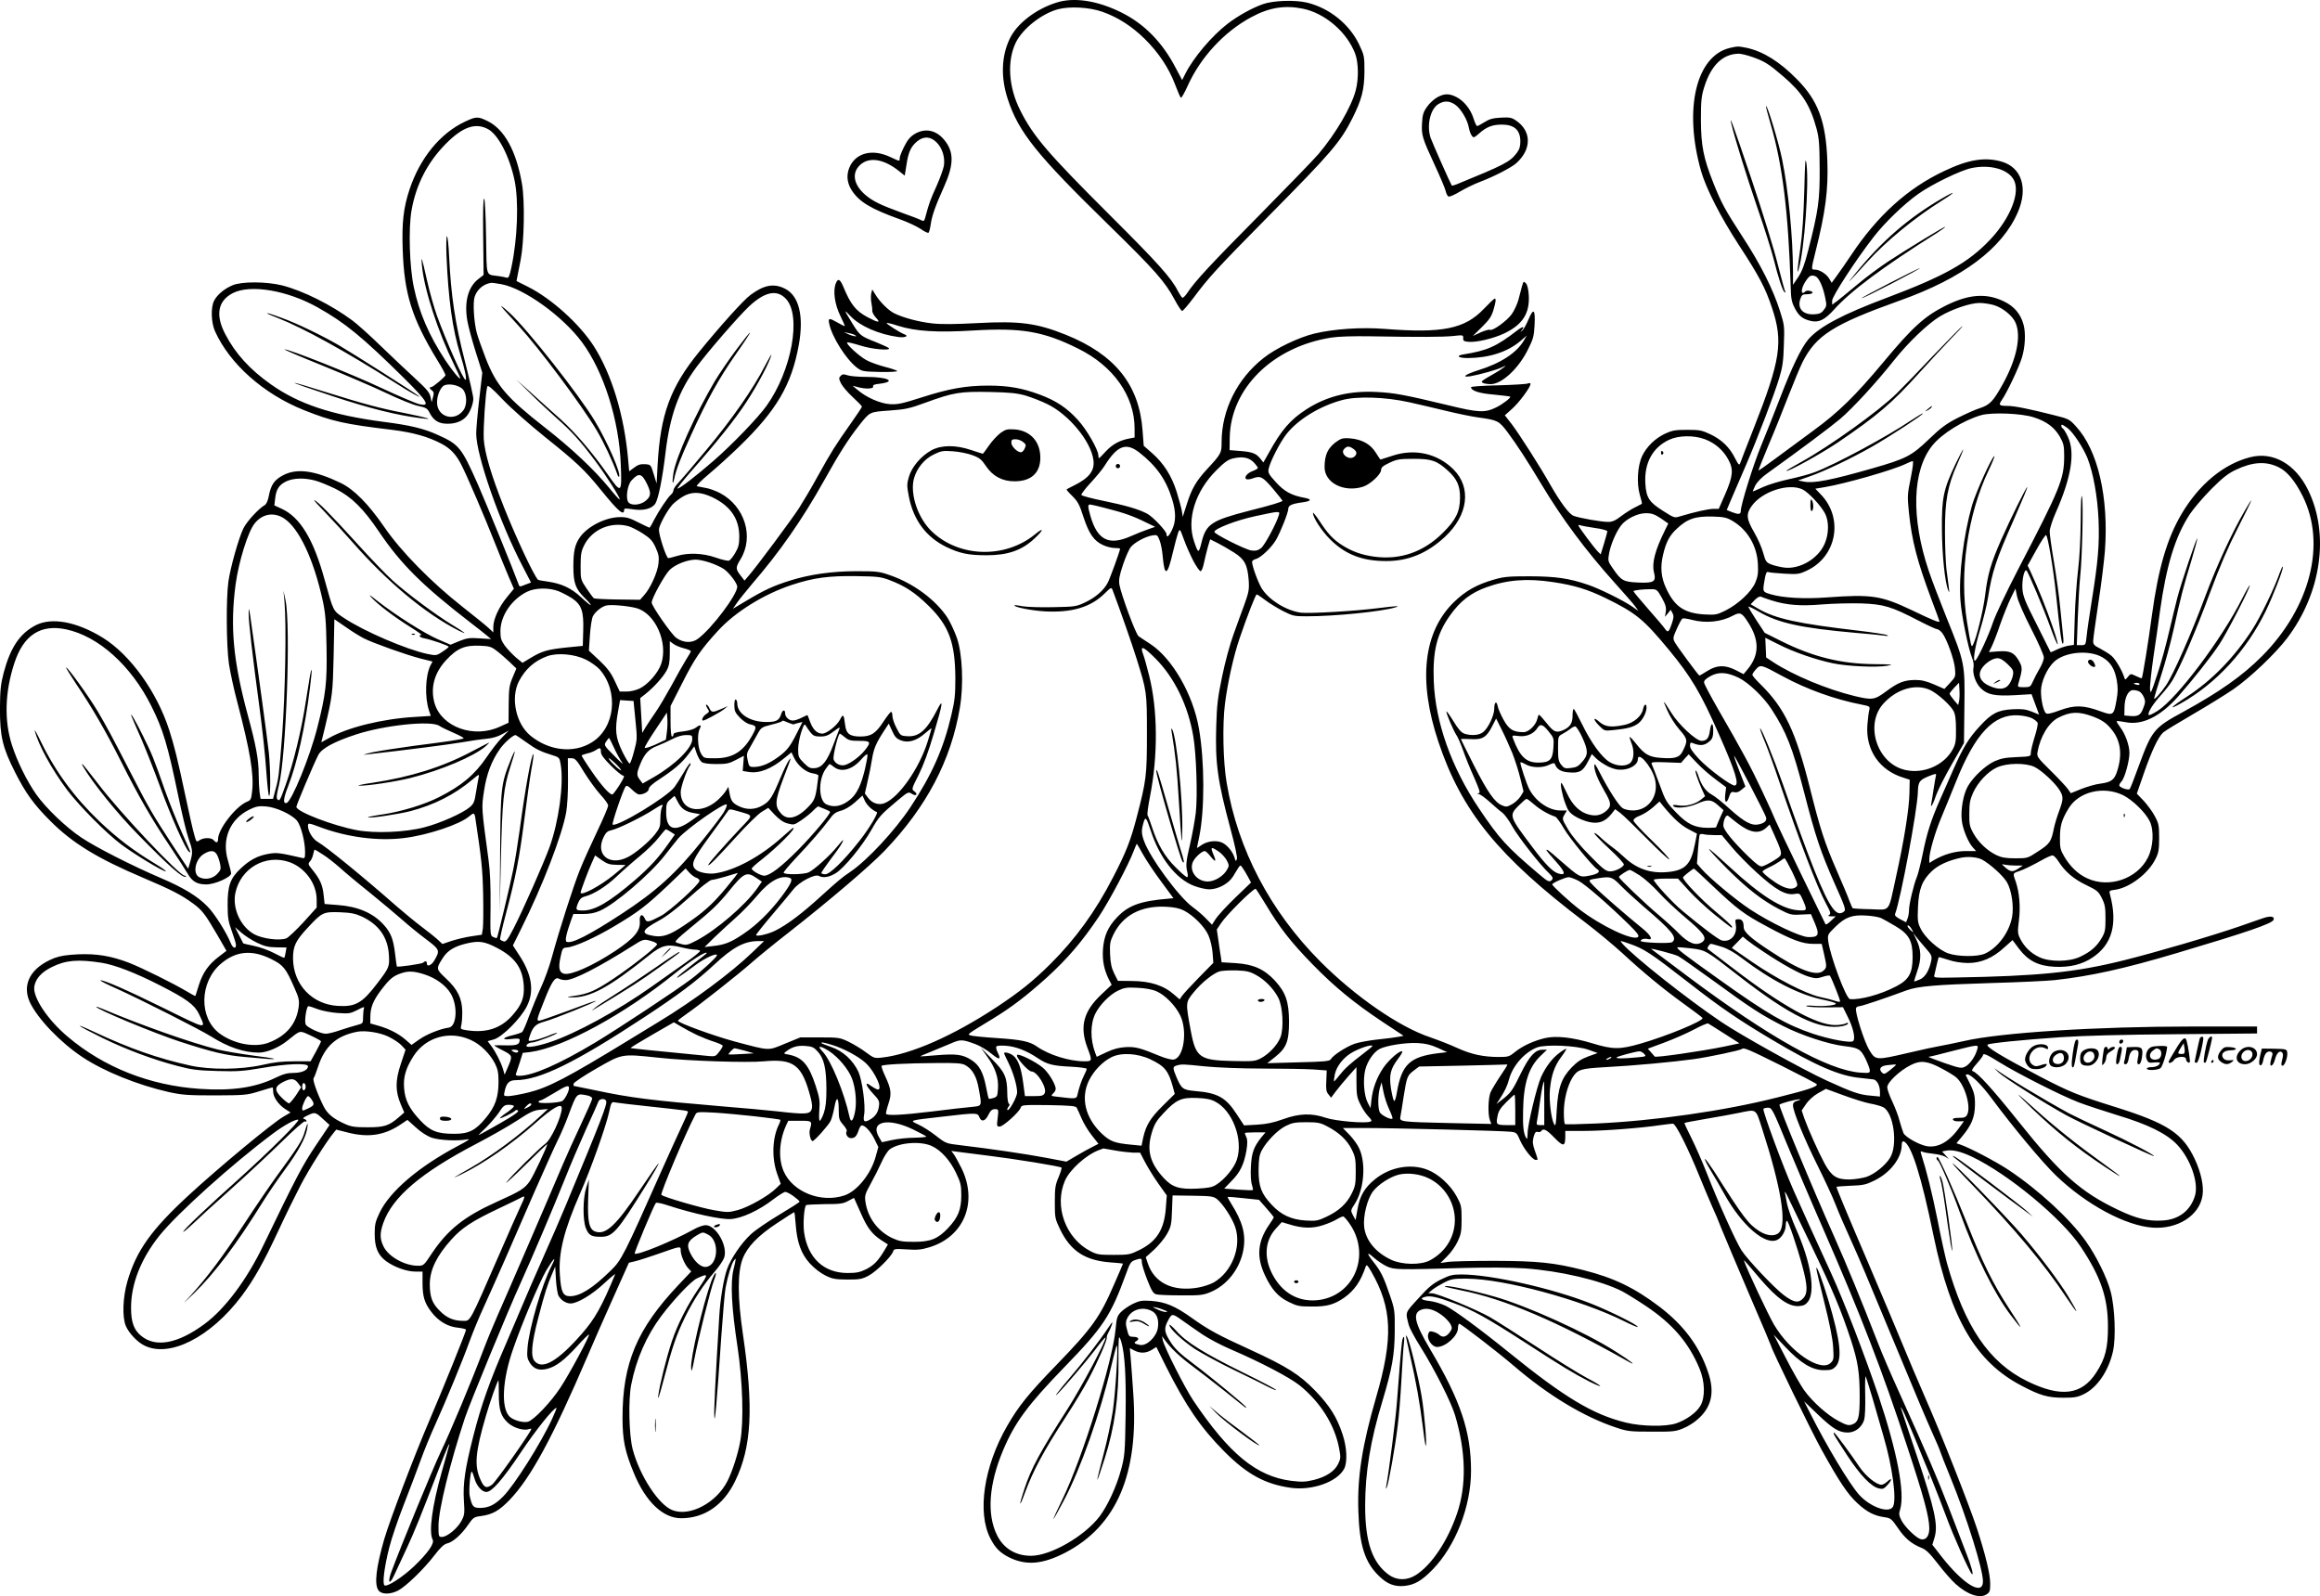 <?xml version="1.0" encoding="UTF-8"?>
<svg xmlns="http://www.w3.org/2000/svg" version="1.0" viewBox="0 0 1599.774 1100.733" preserveAspectRatio="xMidYMid meet">
  <g transform="translate(-0.631,1100.924) scale(0.1,-0.1)" fill="#000000" stroke="none">
    <path d="M7290 10991 c-143 -45 -274 -147 -322 -251 -57 -120 -61 -267 -13 -413 75 -230 199 -384 699 -872 315 -308 386 -388 452 -512 23 -43 46 -78 52 -78 6 0 41 41 78 90 109 146 161 202 519 565 435 440 494 509 578 676 63 126 81 195 82 319 0 107 -1 112 -37 188 -67 140 -204 250 -358 288 -84 20 -233 15 -304 -10 -77 -27 -175 -82 -245 -136 -108 -83 -235 -233 -291 -344 l-22 -44 -43 81 c-93 180 -220 309 -380 387 -164 81 -325 105 -445 66z m318 -63 c107 -38 202 -99 291 -186 95 -94 166 -199 210 -315 18 -48 36 -89 40 -92 5 -2 25 34 46 80 88 197 251 374 438 475 125 68 233 85 359 59 153 -32 303 -162 359 -310 23 -61 25 -172 4 -252 -30 -115 -137 -298 -257 -440 -34 -40 -218 -229 -408 -422 -339 -342 -444 -456 -496 -535 -15 -22 -30 -37 -35 -34 -5 3 -19 24 -31 47 -45 90 -139 194 -468 522 -427 426 -529 544 -619 724 -81 160 -92 342 -29 469 47 94 176 196 288 227 82 22 216 15 308 -17z M11936 10679 c-235 -55 -321 -423 -200 -849 35 -122 136 -320 263 -514 136 -208 181 -293 226 -429 79 -235 60 -361 -128 -837 -46 -118 -88 -224 -91 -235 -7 -17 -12 -11 -36 35 -38 76 -92 127 -169 164 -59 28 -75 31 -161 31 -82 0 -103 -4 -151 -26 -70 -33 -127 -89 -159 -154 -32 -68 -39 -189 -16 -269 10 -32 16 -59 14 -61 -2 -1 -23 -13 -48 -25 -25 -12 -68 -40 -96 -61 -39 -30 -60 -39 -89 -39 -47 0 -200 27 -238 42 -31 12 -89 90 -162 217 -70 124 -212 346 -265 416 l-47 60 49 44 c49 43 128 150 128 172 0 7 -7 8 -17 4 -10 -5 -102 -10 -205 -13 -104 -2 -188 -8 -188 -13 0 -24 57 -43 158 -51 59 -6 109 -12 112 -14 7 -7 -50 -51 -96 -74 -77 -38 -121 -37 -329 14 -300 72 -372 86 -495 92 -186 10 -342 -28 -483 -118 -111 -71 -175 -144 -261 -301 l-38 -67 -20 25 c-29 37 -54 47 -137 54 l-76 6 1 86 c6 340 296 626 699 690 51 8 151 11 275 9 334 -6 492 -5 566 2 69 8 71 7 70 -15 -1 -19 5 -22 38 -25 54 -5 170 23 243 57 129 61 179 139 171 267 -3 41 -10 70 -20 80 -15 15 -17 14 -27 -22 -6 -22 -17 -64 -25 -95 -9 -30 -29 -74 -46 -97 -33 -46 -133 -118 -149 -107 -6 3 -36 -5 -65 -18 l-54 -25 63 62 c50 49 66 73 79 116 17 58 20 80 9 80 -4 0 -37 -31 -74 -70 -132 -139 -285 -170 -683 -139 -163 13 -351 0 -486 -32 -108 -26 -269 -103 -351 -169 -182 -143 -289 -359 -289 -580 0 -75 -2 -80 -101 -187 -74 -80 -106 -135 -139 -241 l-28 -87 -6 40 c-4 22 -20 82 -36 133 -35 111 -90 197 -170 267 l-57 50 -8 105 c-23 316 -190 524 -530 661 -200 80 -317 96 -610 80 -151 -8 -248 -9 -310 -2 -93 10 -204 40 -265 71 -40 21 -99 80 -128 129 l-21 34 -7 -27 c-3 -15 -3 -44 1 -64 4 -20 7 -46 6 -57 0 -11 12 -32 26 -47 35 -37 15 -35 -59 4 -80 43 -116 87 -167 211 -23 54 -37 59 -52 20 -20 -52 -6 -145 32 -222 19 -39 33 -71 30 -71 -3 0 -26 11 -50 25 -57 33 -65 32 -57 -7 18 -91 116 -246 191 -304 35 -26 42 -27 162 -30 72 -1 121 2 116 7 -5 5 -44 18 -87 29 -42 11 -99 31 -126 46 -53 29 -147 117 -131 122 5 2 46 -8 91 -22 80 -26 215 -37 195 -17 -6 5 -45 23 -87 40 -107 42 -113 47 -162 126 -62 101 -63 105 -15 54 66 -69 196 -126 331 -144 46 -6 74 7 40 19 -29 11 -122 70 -122 77 0 4 35 -4 77 -18 123 -39 272 -48 519 -33 334 20 484 -5 725 -125 243 -120 389 -327 389 -551 l0 -62 -37 -7 c-65 -12 -116 -40 -161 -88 -23 -26 -45 -47 -47 -47 -3 0 -5 8 -5 19 0 38 -81 179 -140 243 -76 84 -151 134 -264 176 -121 45 -216 62 -355 62 -154 0 -272 -21 -461 -82 -132 -42 -164 -49 -216 -46 -68 4 -163 46 -224 98 l-35 29 35 -9 c53 -15 113 -13 107 4 -4 10 8 15 46 19 119 15 55 47 -93 47 -53 0 -112 5 -129 11 -27 9 -36 9 -48 -4 -13 -13 -13 -19 2 -51 10 -20 46 -63 81 -95 35 -32 64 -62 64 -66 0 -4 -35 -57 -79 -119 -104 -147 -134 -195 -226 -361 -42 -77 -101 -176 -129 -220 -54 -83 -292 -403 -346 -465 l-30 -35 -19 25 c-44 56 -45 62 -8 123 94 155 29 364 -140 455 -33 17 -79 34 -104 37 -24 4 -50 9 -57 11 -8 2 29 39 85 86 54 45 145 128 202 183 263 254 366 430 416 708 35 198 1 336 -95 385 -77 39 -145 27 -239 -43 -46 -33 -213 -219 -356 -395 -196 -241 -265 -429 -284 -775 l-7 -130 -20 65 c-20 65 -20 65 -59 68 -30 2 -49 -3 -75 -23 l-35 -26 -8 88 c-27 300 -113 582 -236 775 -99 154 -292 328 -453 409 l-80 40 7 37 c4 20 14 71 22 112 24 126 29 400 9 519 -39 229 -122 381 -241 437 -64 31 -77 30 -153 -6 -170 -80 -309 -250 -381 -465 -43 -129 -54 -230 -48 -413 10 -310 63 -478 241 -770 32 -51 56 -97 54 -101 -6 -14 -86 -81 -97 -81 -16 0 -14 -11 5 -24 12 -10 14 -19 6 -46 l-9 -35 -8 37 c-6 30 -26 54 -109 130 -55 51 -162 151 -236 223 -74 72 -162 151 -195 175 -146 108 -339 204 -483 241 -108 27 -279 28 -342 1 -57 -24 -106 -65 -127 -106 -24 -45 -21 -149 5 -209 101 -226 334 -434 614 -546 196 -78 281 -97 608 -136 144 -18 249 -47 343 -97 61 -33 100 -75 135 -145 38 -73 162 -363 227 -528 35 -88 79 -197 99 -243 l36 -83 -47 -57 c-56 -68 -94 -151 -95 -205 l0 -39 -32 30 c-17 16 -98 82 -181 147 -214 168 -426 384 -539 550 -109 158 -207 258 -299 303 -180 87 -303 104 -398 54 -61 -32 -84 -65 -99 -143 -6 -32 -17 -57 -28 -63 -41 -23 -124 -113 -147 -160 -33 -68 -91 -273 -104 -370 -16 -116 -14 -440 4 -565 9 -58 34 -176 57 -261 89 -340 116 -498 103 -617 -6 -56 -9 -62 -36 -73 -77 -32 -199 -189 -199 -257 0 -26 -12 -30 -30 -8 -16 19 -69 19 -97 0 -22 -15 -23 -14 -37 37 -9 29 -36 150 -61 268 -55 259 -78 350 -112 455 -85 264 -269 520 -459 637 -179 110 -351 142 -462 85 -109 -57 -173 -152 -220 -326 -21 -82 -25 -118 -26 -251 0 -189 18 -266 104 -436 74 -146 129 -222 245 -338 152 -152 324 -257 640 -391 195 -83 261 -117 342 -176 64 -47 84 -74 167 -216 l64 -111 -51 -39 c-71 -53 -112 -111 -139 -196 -12 -39 -23 -74 -24 -76 -2 -2 -29 13 -61 32 -87 52 -308 162 -398 197 -124 47 -220 63 -349 58 -80 -4 -126 -11 -165 -26 -161 -63 -226 -179 -169 -304 53 -113 209 -277 363 -379 149 -99 380 -192 595 -241 93 -20 130 -23 320 -23 205 1 219 2 303 28 48 15 89 27 92 27 3 0 5 -13 5 -29 0 -37 36 -90 83 -120 l37 -24 -48 -28 c-77 -44 -448 -352 -656 -544 -257 -237 -360 -382 -421 -592 -32 -110 -37 -246 -11 -308 21 -49 78 -110 126 -134 174 -89 459 56 673 341 85 114 150 229 253 450 50 108 120 250 154 315 55 106 178 301 227 360 l18 22 75 -19 c144 -38 257 -21 368 54 l48 32 58 -52 c36 -33 78 -60 110 -71 54 -18 183 -24 246 -11 23 5 2 -10 -65 -45 -272 -144 -470 -313 -541 -461 -29 -61 -34 -80 -34 -146 0 -95 23 -147 80 -189 57 -41 141 -71 200 -71 l50 0 0 -76 c0 -96 13 -139 59 -200 49 -65 113 -104 185 -111 31 -3 56 -10 56 -14 0 -14 -156 -400 -251 -622 -103 -239 -274 -689 -313 -822 -56 -195 -70 -311 -40 -353 20 -29 80 -30 135 -2 54 28 179 149 250 242 42 55 67 78 88 83 39 8 100 62 145 128 35 51 41 55 89 61 80 11 126 37 199 113 145 152 294 426 535 988 35 83 114 262 175 398 l111 248 46 11 c25 6 95 29 156 50 155 55 155 55 155 25 0 -33 27 -97 52 -124 l21 -22 -88 -93 c-287 -304 -386 -540 -386 -917 0 -153 17 -233 78 -380 81 -198 201 -312 326 -312 161 0 292 90 372 255 115 236 129 505 54 1016 -37 250 -38 426 -1 520 32 82 107 159 238 245 62 41 115 75 117 75 2 0 7 -37 10 -83 9 -126 38 -205 98 -271 30 -33 73 -66 107 -83 49 -24 68 -27 151 -28 85 0 102 3 147 27 52 27 158 132 169 167 5 18 13 19 94 14 72 -5 101 -2 157 15 239 73 335 312 220 546 -20 39 -43 82 -52 94 l-18 24 45 -6 c24 -3 120 -15 212 -27 174 -21 495 -73 503 -82 3 -3 -6 -32 -20 -66 -23 -53 -26 -75 -26 -172 0 -108 1 -114 36 -187 73 -151 172 -216 352 -229 45 -3 82 -7 82 -8 0 -1 -26 -64 -59 -138 -99 -230 -152 -305 -400 -561 -191 -197 -261 -283 -340 -421 -161 -280 -208 -597 -115 -776 33 -65 67 -99 129 -130 118 -58 231 -48 388 33 353 184 507 544 468 1096 -6 97 -15 208 -18 246 l-6 68 31 -16 c41 -21 80 -20 120 4 l32 20 66 -133 c137 -273 241 -425 403 -588 156 -157 281 -225 457 -250 149 -21 322 41 369 131 24 46 19 149 -11 238 -39 119 -89 197 -188 300 -108 112 -198 168 -446 282 -226 103 -290 138 -405 220 -116 83 -184 111 -282 118 -64 4 -79 1 -126 -21 -29 -15 -66 -40 -81 -56 -26 -27 -30 -41 -37 -118 -20 -221 -227 -885 -365 -1170 -35 -72 -64 -135 -64 -140 0 -4 32 52 71 126 117 220 254 608 329 932 17 73 33 135 37 138 12 11 -8 -319 -27 -450 -11 -73 -40 -209 -65 -302 -25 -93 -44 -171 -42 -173 2 -2 24 63 50 144 70 219 99 430 96 688 -1 80 1 147 4 150 3 3 10 -11 16 -33 24 -83 33 -240 29 -505 -4 -258 -6 -279 -31 -373 -31 -116 -92 -248 -148 -323 -104 -137 -338 -272 -473 -272 -107 0 -190 51 -235 143 -71 144 -56 351 42 584 81 193 172 315 422 573 270 278 320 354 427 647 25 71 33 83 60 92 44 15 48 14 48 -15 0 -14 17 -68 37 -120 31 -78 42 -96 63 -101 14 -4 90 -7 170 -7 129 -1 151 1 202 22 115 47 204 160 228 291 19 105 -4 193 -84 320 -15 24 -26 44 -24 46 2 1 51 -2 110 -9 l106 -11 51 -58 c28 -32 51 -60 51 -63 0 -2 -15 -27 -34 -54 -78 -114 -87 -219 -27 -346 46 -97 90 -148 165 -184 57 -28 72 -31 157 -31 105 -1 154 13 223 60 70 49 115 112 150 216 6 16 12 10 38 -35 145 -252 153 -457 33 -869 -95 -327 -130 -547 -122 -781 7 -238 45 -357 144 -451 55 -54 106 -73 172 -67 71 7 120 35 196 113 158 162 265 435 265 681 0 270 -72 485 -284 842 -108 183 -121 248 -56 270 39 14 88 0 142 -41 24 -18 49 -46 57 -61 12 -25 11 -31 -6 -55 -24 -32 -49 -38 -71 -18 -9 9 -29 18 -44 22 -23 6 -28 3 -34 -19 -8 -35 28 -86 62 -86 59 0 144 77 144 130 0 17 4 30 9 30 12 0 265 -195 376 -290 239 -205 483 -352 706 -426 77 -26 97 -28 244 -28 144 -1 166 1 216 22 32 12 78 41 103 64 95 83 118 186 71 323 -60 180 -167 324 -336 453 -173 131 -314 199 -524 252 -204 52 -314 63 -615 64 -151 0 -297 -3 -323 -8 l-48 -7 46 46 c26 25 59 72 73 103 23 49 27 70 27 152 0 89 -2 99 -34 158 -43 79 -126 155 -201 184 -116 45 -259 19 -363 -66 -71 -57 -105 -116 -120 -207 l-13 -74 -18 33 c-17 33 -17 34 13 80 63 99 78 274 31 379 -11 26 -42 69 -68 96 l-46 47 149 0 c196 0 958 -19 1010 -26 37 -4 42 -8 63 -59 27 -60 86 -135 108 -135 17 0 18 -5 -5 61 -16 45 -18 63 -10 96 9 32 15 40 29 36 10 -3 21 0 24 6 14 22 37 10 91 -46 62 -64 75 -62 75 10 l0 37 133 0 c128 0 383 19 524 40 37 5 76 10 85 10 20 0 106 -172 186 -370 28 -69 65 -156 82 -195 18 -38 50 -114 71 -169 22 -54 107 -255 189 -447 83 -192 150 -351 150 -354 0 -17 276 -586 348 -715 121 -219 180 -307 248 -369 65 -60 115 -85 185 -95 43 -6 49 -11 93 -75 48 -71 93 -108 161 -136 32 -12 58 -37 115 -111 40 -52 95 -115 121 -138 82 -74 167 -103 214 -72 22 14 25 24 25 74 0 64 -31 195 -91 379 -53 161 -244 647 -357 903 -49 113 -120 279 -157 370 -37 91 -142 338 -232 550 -152 354 -223 525 -223 534 0 2 44 6 98 8 86 3 105 7 164 36 110 54 188 156 188 246 0 18 5 26 13 24 52 -18 121 -234 207 -654 119 -572 293 -869 608 -1032 127 -67 181 -82 287 -82 78 0 99 4 143 26 90 45 167 157 198 291 22 94 14 307 -16 417 -25 95 -99 244 -169 343 -109 155 -327 356 -536 495 -86 57 -267 152 -329 173 l-29 10 37 44 c68 81 90 136 91 221 0 74 -4 87 -63 203 -2 4 3 7 10 7 26 0 100 -73 169 -167 147 -198 350 -442 445 -533 208 -199 478 -344 664 -357 174 -12 324 85 344 222 10 64 -10 158 -53 250 -84 179 -188 247 -552 361 -258 81 -309 102 -514 208 -271 142 -378 207 -363 221 10 10 238 33 498 51 163 11 433 18 803 21 l557 5 0 24 0 24 -455 0 c-654 0 -1315 -42 -1565 -100 -69 -15 -145 -31 -170 -35 -25 -4 -120 -24 -212 -46 -228 -53 -228 -53 -272 19 -35 58 -101 265 -91 289 2 7 12 13 22 13 16 0 180 55 325 109 80 29 195 39 588 51 190 5 386 15 435 20 251 28 480 79 840 186 491 146 659 204 669 230 9 24 -22 29 -73 11 -25 -8 -98 -34 -161 -56 -198 -68 -576 -179 -805 -236 -331 -82 -582 -107 -1153 -117 -149 -3 -153 -2 -147 17 3 11 10 43 16 70 6 28 13 51 14 53 1 2 31 -7 66 -18 40 -14 88 -21 136 -22 91 0 172 35 252 109 l55 49 45 -60 c63 -83 132 -118 245 -124 103 -5 189 15 262 64 135 90 174 232 120 435 -7 25 -5 27 34 32 100 13 231 112 280 213 21 41 25 64 25 144 0 85 -3 101 -29 149 -15 30 -50 77 -76 106 l-49 51 50 144 c53 152 97 246 132 278 12 11 104 67 204 125 100 58 226 136 280 173 116 80 292 248 372 354 235 312 292 717 143 1020 -88 180 -242 267 -400 226 -183 -47 -352 -187 -473 -392 -100 -170 -160 -375 -204 -699 -24 -180 -64 -427 -70 -433 -1 -2 -19 5 -40 15 -37 18 -37 17 -56 -6 -17 -21 -19 -22 -24 -5 -15 49 -61 127 -88 150 -16 14 -52 36 -78 50 -41 20 -49 29 -49 52 0 15 16 131 35 257 20 127 40 291 46 365 27 368 -48 694 -199 858 -45 50 -51 53 -152 78 -174 44 -273 64 -321 64 -57 0 -63 6 -40 39 35 49 119 226 140 295 22 73 27 168 11 226 -20 74 -64 126 -134 160 -122 60 -244 51 -404 -29 -145 -73 -227 -147 -430 -391 -192 -230 -307 -343 -481 -470 -79 -58 -195 -144 -259 -191 -65 -48 -118 -86 -120 -84 -1 1 29 78 68 171 40 93 102 248 139 344 38 97 81 200 96 230 94 187 213 262 670 426 434 154 708 359 816 611 71 165 26 306 -110 347 -116 34 -231 16 -400 -65 -252 -119 -460 -308 -642 -582 -34 -51 -78 -114 -97 -140 l-35 -48 -18 30 c-20 32 -66 61 -99 61 -25 0 -25 1 4 118 71 282 90 432 83 632 -10 272 -64 417 -212 565 -118 120 -232 190 -343 214 -60 12 -62 12 -116 0z m154 -63 c83 -29 112 -47 210 -131 132 -113 187 -198 232 -361 18 -68 21 -107 22 -279 1 -219 -9 -288 -79 -562 -25 -99 -43 -145 -69 -185 l-36 -53 0 90 c-1 245 -32 565 -75 775 -22 111 -102 376 -111 368 -2 -3 12 -57 31 -122 83 -281 123 -610 139 -1121 2 -85 6 -108 29 -152 28 -54 55 -75 114 -88 53 -11 93 10 156 79 113 127 338 295 710 529 31 20 57 39 57 42 0 7 -259 -151 -395 -240 -60 -40 -155 -110 -210 -157 -55 -46 -117 -96 -137 -112 l-38 -28 0 28 c0 30 164 282 286 439 74 96 210 228 308 297 93 66 290 162 366 178 128 27 252 -7 292 -80 48 -87 -23 -266 -164 -415 -149 -157 -312 -249 -713 -400 -304 -114 -464 -199 -540 -287 -48 -57 -114 -194 -194 -403 -38 -99 -97 -247 -131 -330 -54 -131 -140 -407 -140 -449 0 -24 -15 -26 -57 -10 l-40 16 32 76 c18 43 63 147 100 232 83 193 195 486 231 605 22 73 28 116 31 225 5 130 4 138 -27 235 -48 151 -134 322 -257 510 -123 190 -145 230 -202 372 -69 174 -85 257 -86 433 0 135 3 165 23 229 47 150 127 228 237 230 17 0 59 -10 95 -23z m-8721 -496 c72 -36 151 -189 186 -357 29 -142 20 -399 -22 -596 -13 -62 -19 -76 -32 -73 -9 3 -34 8 -56 11 -92 14 -82 -18 -87 270 -2 144 -8 259 -13 264 -7 7 -9 -86 -7 -258 l3 -268 -35 -27 c-72 -55 -100 -159 -77 -290 6 -36 32 -132 57 -212 l46 -145 -21 -182 c-12 -100 -21 -207 -21 -238 0 -149 163 -616 320 -915 l58 -112 -40 -15 c-36 -15 -40 -15 -45 1 -36 99 -220 550 -279 685 -115 260 -131 281 -279 347 -96 44 -192 67 -374 90 -357 47 -585 123 -776 258 -146 103 -247 214 -316 348 -69 132 -50 229 53 282 121 62 377 19 587 -100 187 -105 304 -201 594 -487 162 -161 183 -197 105 -179 -24 5 -143 56 -265 113 -197 93 -632 266 -665 265 -7 -1 113 -52 267 -114 154 -63 350 -147 436 -188 86 -41 184 -81 218 -88 56 -12 64 -16 81 -50 27 -52 64 -74 125 -73 53 0 99 18 127 50 25 27 48 87 48 123 0 17 -27 137 -60 266 -65 253 -94 444 -107 717 -3 75 -10 137 -15 137 -4 0 -6 -60 -3 -132 13 -307 41 -507 95 -683 32 -103 47 -175 36 -175 -15 0 -132 264 -196 440 -21 58 -52 168 -69 245 -37 165 -43 181 -35 100 16 -165 111 -456 224 -686 22 -45 40 -84 40 -87 0 -16 -51 45 -103 123 -112 170 -180 327 -217 503 -30 139 -38 405 -16 530 31 178 111 333 237 460 114 115 202 147 288 102z m9156 -1016 c23 -9 51 -70 66 -142 12 -58 12 -64 -8 -89 -15 -22 -30 -29 -63 -31 -80 -6 -121 38 -100 104 10 30 16 34 45 34 19 0 36 4 39 9 8 12 -37 22 -48 11 -31 -31 -34 11 -5 60 30 48 42 56 74 44z m-9060 -55 c155 -29 421 -220 554 -399 150 -202 257 -539 268 -846 8 -198 4 -202 -89 -68 -105 150 -222 288 -325 381 -48 43 -137 122 -197 177 l-111 99 95 -94 c52 -52 135 -129 183 -172 103 -91 161 -154 266 -294 78 -104 177 -260 170 -268 -3 -2 -36 35 -74 82 -102 124 -258 271 -440 413 -266 208 -336 290 -410 480 -26 67 -53 144 -61 173 -20 78 -28 208 -15 249 17 53 64 91 117 97 6 0 37 -4 69 -10z m1962 -102 c107 -117 38 -494 -134 -735 -59 -83 -237 -268 -368 -382 -115 -100 -231 -190 -246 -190 -6 0 34 51 88 113 190 216 307 363 385 482 77 117 160 274 173 325 4 14 -16 -20 -44 -74 -80 -156 -224 -364 -401 -576 -89 -107 -177 -211 -196 -230 -19 -20 -34 -43 -34 -52 0 -8 -7 -22 -16 -29 -23 -19 -86 -114 -118 -176 -14 -29 -29 -53 -31 -53 -3 0 -38 17 -78 37 -58 30 -82 37 -127 36 -100 -1 -226 -66 -277 -142 -33 -49 -43 -95 -43 -201 0 -112 16 -154 79 -215 22 -21 41 -43 41 -48 0 -5 -29 18 -64 51 -71 66 -137 97 -237 111 -33 4 -61 10 -63 12 -30 32 -148 283 -235 501 -88 222 -133 374 -139 470 -4 78 12 316 24 361 4 13 29 -7 107 -89 58 -61 184 -172 292 -259 213 -170 274 -227 386 -366 120 -148 159 -181 159 -135 0 10 13 10 58 3 73 -12 133 3 157 39 21 33 49 172 70 348 31 261 91 428 214 594 80 108 284 343 359 415 111 105 196 123 259 54z m8329 -42 c60 -18 129 -74 149 -122 40 -94 7 -250 -88 -422 -66 -119 -89 -143 -157 -166 -30 -9 -99 -40 -153 -67 -80 -41 -117 -68 -201 -149 -119 -114 -156 -133 -386 -199 -286 -82 -409 -106 -475 -92 l-40 8 80 28 c104 36 292 126 430 205 126 72 357 223 351 229 -3 2 -38 -19 -79 -46 -164 -111 -525 -306 -667 -359 -36 -14 -115 -35 -176 -48 -61 -13 -142 -37 -179 -54 -37 -17 -69 -31 -72 -31 -2 0 6 18 17 41 14 26 44 57 87 87 223 160 429 314 498 372 88 75 250 251 372 405 97 122 231 250 314 301 82 50 211 94 275 94 28 0 73 -7 100 -15z m-7856 -206 c27 -15 -11 -10 -45 6 l-30 14 30 -6 c17 -3 37 -9 45 -14z m-2702 -375 c29 -33 31 -110 2 -146 -62 -80 -180 -43 -180 56 0 41 15 84 38 109 24 27 109 15 140 -19z m3881 -43 c40 -12 108 -38 150 -59 148 -72 300 -256 317 -385 10 -73 -28 -124 -136 -177 -25 -12 -47 -24 -49 -26 -2 -2 16 -23 40 -46 37 -37 49 -58 77 -146 38 -115 72 -164 137 -193 22 -10 57 -19 78 -19 20 0 37 -2 37 -5 0 -13 -70 -206 -85 -234 -26 -51 -84 -102 -154 -135 -63 -30 -72 -31 -221 -34 -85 -2 -180 1 -210 6 -30 6 -57 9 -58 7 -12 -11 119 -37 209 -42 187 -10 317 29 412 123 46 45 47 45 56 22 46 -121 135 -375 164 -469 71 -227 72 -229 72 -519 0 -291 -4 -322 -71 -579 -41 -157 -73 -240 -162 -411 -121 -236 -261 -428 -432 -598 -121 -120 -211 -192 -371 -298 -303 -199 -589 -325 -790 -348 -54 -6 -57 -4 -110 35 -30 23 -83 55 -119 73 -63 30 -69 31 -200 31 l-135 0 -105 -43 c-121 -50 -100 -51 -345 14 -149 40 -395 130 -394 144 0 3 25 23 57 45 94 65 359 274 454 358 49 43 162 135 251 204 278 218 558 456 662 564 290 302 459 624 520 987 27 158 18 369 -20 481 -16 45 -45 108 -65 140 -81 123 -233 236 -393 292 -76 27 -93 29 -234 29 -169 0 -324 -22 -460 -65 -111 -35 -173 -63 -292 -134 l-101 -60 29 42 c16 23 63 81 104 130 190 220 344 441 494 709 104 187 169 289 243 383 76 96 71 93 210 103 112 8 138 14 250 55 192 70 237 77 440 73 142 -3 189 -8 249 -25z m2641 -45 c63 -14 179 -41 257 -60 78 -19 179 -40 225 -46 132 -18 141 -23 201 -103 62 -83 134 -194 232 -357 141 -236 306 -458 510 -685 65 -72 127 -143 138 -159 l21 -30 -44 31 c-63 43 -223 122 -302 149 -135 46 -223 58 -403 59 -147 0 -180 -3 -248 -23 -118 -34 -194 -77 -274 -154 -212 -206 -250 -541 -108 -965 160 -479 413 -790 1010 -1243 83 -63 197 -158 255 -211 146 -135 284 -249 428 -353 67 -48 125 -92 128 -97 11 -19 -249 -126 -431 -178 -140 -40 -188 -40 -331 4 -137 41 -248 53 -325 35 -77 -18 -156 -55 -205 -95 -39 -32 -47 -35 -111 -35 -108 0 -191 18 -288 62 -49 23 -135 56 -190 75 -213 72 -515 281 -755 522 -346 348 -568 772 -645 1231 -25 145 -30 401 -12 545 20 154 60 333 102 455 55 161 110 300 117 300 4 0 31 -18 60 -40 29 -22 85 -56 124 -76 65 -33 77 -35 160 -35 192 0 514 32 610 61 43 13 11 11 -111 -4 -160 -21 -478 -39 -538 -32 -101 14 -218 86 -269 165 -26 42 -68 156 -68 186 0 7 12 16 26 19 34 9 107 78 138 130 32 55 86 191 86 217 0 23 24 34 98 44 61 8 67 21 15 31 -90 16 -141 44 -198 107 -49 54 -56 66 -51 92 10 50 80 187 125 243 80 100 229 191 381 232 102 28 296 22 460 -14z m4311 -105 c86 -27 142 -69 179 -133 26 -47 30 -62 30 -134 0 -157 -26 -221 -318 -782 -79 -153 -156 -314 -173 -365 -29 -88 -100 -241 -120 -261 -23 -24 -6 90 31 209 22 71 47 172 55 224 27 174 56 262 173 526 70 160 101 235 97 235 -7 0 -117 -222 -178 -360 -73 -166 -94 -239 -112 -385 -13 -107 -61 -301 -85 -345 -10 -18 -13 -7 -40 160 -54 338 3 740 150 1048 27 56 44 100 38 96 -20 -13 -126 -248 -153 -338 -59 -207 -94 -486 -80 -661 7 -100 54 -329 79 -390 10 -23 14 -51 11 -66 -9 -42 13 -109 49 -145 46 -46 96 -56 234 -49 l117 7 26 -70 26 -71 -51 21 c-41 16 -67 19 -131 16 -103 -6 -144 -27 -226 -116 -78 -84 -115 -146 -181 -294 -27 -62 -69 -158 -94 -213 -63 -144 -91 -233 -119 -372 -14 -68 -32 -140 -40 -160 -22 -51 -55 -190 -55 -230 0 -17 -4 -43 -10 -58 l-10 -26 -41 21 c-28 15 -39 26 -35 36 38 99 154 719 157 840 2 71 10 83 72 109 50 20 57 21 53 7 -2 -10 -10 -51 -16 -92 -6 -41 -13 -86 -16 -100 -9 -44 12 -8 35 60 13 36 61 130 107 210 l83 145 3 250 c4 299 3 303 -126 622 -46 114 -100 256 -120 316 -123 366 -114 691 25 864 66 82 213 173 336 209 73 21 280 13 364 -15z m231 -73 c37 -26 109 -135 139 -209 40 -103 69 -265 76 -425 7 -170 -4 -291 -47 -559 -16 -99 -32 -208 -35 -242 -7 -62 -7 -63 -38 -63 l-30 0 7 193 c4 105 11 230 16 277 14 125 23 509 13 553 -5 25 -8 -29 -9 -165 -1 -123 -8 -256 -18 -338 -9 -74 -20 -221 -23 -326 l-6 -192 -39 -6 c-22 -4 -58 -16 -80 -27 -22 -11 -41 -19 -42 -17 -1 2 -44 87 -95 190 -81 159 -95 195 -99 246 -4 60 12 137 28 127 10 -6 117 -259 165 -392 57 -157 70 -155 16 2 -43 127 -101 270 -153 382 l-20 42 59 106 c32 59 63 105 68 104 12 -4 50 -227 70 -419 25 -244 37 -330 45 -330 5 0 6 17 4 38 -2 20 -11 109 -20 197 -8 88 -29 237 -45 332 -16 94 -29 187 -29 207 0 19 18 76 41 128 108 244 136 415 85 524 -13 28 -29 55 -35 58 -12 8 -15 26 -5 26 3 0 20 -10 36 -22z m-2499 -78 c69 -26 126 -75 161 -140 37 -68 33 -114 -23 -242 l-43 -98 -37 0 c-33 0 -128 -21 -228 -51 -41 -13 -42 -12 -119 37 -96 60 -116 91 -122 188 -9 141 50 249 163 302 66 31 171 33 248 4z m-3901 -91 c118 -92 185 -187 227 -323 27 -89 27 -153 -1 -211 -22 -46 -38 -58 -38 -29 0 20 -96 122 -134 141 -59 31 -145 56 -295 87 -85 17 -156 36 -158 42 -2 6 27 44 65 85 38 41 81 93 95 116 88 140 147 163 239 92z m791 -70 c15 -16 27 -33 27 -37 0 -4 -16 -14 -35 -21 -40 -14 -65 -48 -42 -57 7 -2 26 0 41 6 54 20 68 13 139 -70 37 -44 67 -82 67 -84 0 -7 -82 -32 -230 -69 -260 -67 -297 -92 -328 -217 -20 -80 -23 -80 -52 6 -52 152 8 345 154 490 57 57 81 74 116 82 66 15 110 6 143 -29z m4529 -106 c-23 -111 -24 -125 -13 -234 20 -197 57 -340 157 -607 30 -78 54 -145 54 -148 0 -11 -47 8 -190 77 -213 101 -276 111 -590 88 -151 -11 -298 -3 -380 21 -60 17 -60 18 -47 93 9 54 14 66 27 61 8 -3 58 -8 111 -11 88 -5 101 -4 152 20 207 94 258 359 101 524 l-40 42 66 11 c146 25 467 117 555 159 22 11 45 20 50 20 7 1 1 -45 -13 -116z m2535 75 c59 -27 116 -96 169 -203 162 -328 51 -765 -281 -1100 -135 -136 -294 -248 -546 -386 -199 -108 -214 -127 -301 -362 -32 -89 -62 -165 -66 -169 -11 -11 -72 11 -72 25 0 6 7 19 16 28 22 24 54 142 54 196 0 52 -29 132 -65 179 -15 20 -25 37 -23 40 3 2 30 -1 61 -7 114 -23 238 37 362 176 106 120 230 277 287 364 53 81 208 382 208 403 0 7 -24 -34 -54 -93 -141 -279 -445 -683 -580 -771 -33 -21 -62 -35 -64 -29 -6 18 30 75 85 136 30 33 66 79 80 103 54 92 165 349 258 602 70 188 126 318 192 447 51 100 93 186 93 190 0 5 -21 -28 -46 -72 -88 -151 -193 -380 -268 -580 -98 -264 -223 -547 -273 -621 -38 -56 -83 -105 -83 -91 0 4 22 76 49 160 27 83 66 226 86 317 49 224 69 300 122 473 24 82 43 150 41 153 -6 5 -111 -307 -137 -406 -11 -41 -36 -147 -57 -235 -20 -88 -57 -223 -83 -300 -42 -127 -46 -136 -49 -99 -2 22 9 121 23 220 15 98 35 240 45 314 44 318 105 519 207 674 26 39 92 116 147 172 79 79 116 108 169 133 115 55 207 61 294 19z m-11246 -123 c26 -56 24 -79 -12 -109 -35 -30 -99 -36 -119 -11 -21 25 -8 120 21 151 51 56 72 50 110 -31z m-2291 30 c30 -8 93 -34 140 -57 110 -55 191 -135 298 -293 153 -227 301 -374 637 -633 44 -34 93 -72 109 -86 l29 -24 -79 5 c-69 5 -88 2 -141 -19 l-60 -25 -88 38 c-92 40 -288 164 -415 263 -58 46 -67 51 -40 22 45 -48 154 -131 266 -201 48 -30 83 -55 76 -55 -26 0 -10 -18 21 -23 44 -8 167 -50 167 -58 0 -4 -19 -19 -42 -34 -41 -27 -44 -28 -103 -16 -143 30 -438 156 -576 248 -77 51 -73 43 -134 263 -76 278 -168 431 -295 490 l-52 24 6 50 c7 63 28 93 79 117 50 22 122 24 197 4z m10256 -61 c41 -20 127 -112 155 -166 28 -54 27 -140 -2 -207 -44 -104 -171 -179 -279 -166 -30 4 -71 14 -91 22 -33 13 -38 20 -54 78 -9 35 -37 99 -62 142 -54 93 -58 126 -19 181 70 101 255 162 352 116z m-7520 -53 c127 -60 188 -149 188 -272 0 -53 -5 -74 -28 -113 -15 -26 -34 -50 -43 -53 -8 -3 -49 6 -91 21 -89 31 -190 35 -268 11 -27 -8 -54 -15 -59 -15 -14 0 -65 156 -65 196 0 29 54 129 93 173 12 13 42 37 66 52 61 39 124 39 207 0z m2714 -76 c122 -31 189 -54 273 -96 l69 -33 -49 -17 c-26 -9 -80 -30 -120 -48 -150 -66 -229 -27 -277 138 -19 66 -20 81 -3 81 6 0 55 -11 107 -25z m1195 -47 c-17 -59 -98 -209 -122 -228 -22 -17 -37 -21 -68 -17 -40 5 -255 113 -255 128 0 22 153 81 280 108 171 37 173 37 165 9z m2633 -23 l52 -36 -23 -47 c-68 -137 -91 -226 -76 -288 17 -67 2 -77 -113 -72 -99 5 -113 13 -173 101 -31 45 -32 50 -23 100 10 57 45 141 79 188 33 47 115 89 174 89 41 0 60 -7 103 -35z m-9493 -1 c103 -67 204 -281 266 -564 19 -87 24 -143 27 -324 4 -245 -4 -320 -64 -556 -51 -201 -176 -506 -211 -518 -27 -8 -23 30 10 115 63 161 117 404 151 682 8 63 13 117 11 119 -5 5 -11 -32 -41 -223 -29 -191 -85 -421 -138 -569 -39 -109 -42 -114 -57 -99 -8 8 -5 35 10 94 51 204 83 1105 46 1279 l-14 65 7 -75 c14 -164 5 -633 -16 -919 -23 -290 -24 -298 -49 -388 l-14 -53 -43 0 -43 0 -7 46 c-3 26 -6 81 -6 123 0 100 -19 204 -75 408 -101 375 -123 610 -84 903 21 155 85 361 130 418 53 68 134 82 204 36z m9986 -16 c105 -61 171 -173 177 -299 3 -62 0 -85 -18 -128 -28 -65 -119 -149 -207 -193 -59 -29 -68 -30 -146 -26 -138 9 -205 55 -263 183 -34 73 -40 144 -20 228 20 86 44 133 93 178 73 70 129 89 248 86 78 -2 98 -7 136 -29z m-7610 -38 c20 -6 64 -28 98 -50 52 -34 67 -50 88 -96 21 -46 25 -66 20 -110 -6 -61 -55 -170 -98 -218 l-29 -33 -153 2 c-84 1 -158 5 -165 8 -6 4 -29 35 -51 68 -41 61 -41 62 -41 155 0 81 4 102 25 144 55 109 184 164 306 130z m6664 -12 c47 -6 85 -17 85 -23 0 -5 -11 -43 -23 -84 l-23 -75 -21 21 c-24 24 -133 170 -133 179 0 3 7 4 15 0 8 -3 53 -11 100 -18z m-2770 -227 c21 -39 43 -71 50 -71 7 0 17 25 24 60 7 32 19 82 27 110 l15 50 52 -26 c29 -15 80 -44 114 -66 72 -46 92 -84 100 -193 4 -62 0 -81 -30 -165 -19 -52 -54 -146 -76 -209 -23 -63 -58 -191 -77 -285 -30 -144 -37 -198 -41 -342 -8 -257 9 -380 98 -710 33 -123 49 -198 44 -210 -7 -17 -8 -16 -15 8 -12 41 -48 86 -82 104 -40 21 -106 14 -147 -15 -17 -12 -31 -21 -31 -19 0 2 7 35 15 74 39 186 38 522 -1 747 -40 235 -183 484 -334 584 -36 23 -73 48 -83 55 -19 14 -120 287 -132 356 -5 33 0 62 25 137 18 53 42 108 55 123 27 32 100 71 148 79 32 5 35 3 49 -33 9 -22 19 -73 22 -114 13 -141 32 -133 70 30 14 59 30 119 36 135 12 30 12 30 40 -46 15 -43 45 -109 65 -148z m-3333 -12 c33 -11 77 -31 96 -44 37 -26 92 -98 92 -122 0 -55 -175 -288 -271 -359 -41 -31 -100 -29 -149 6 -33 23 -170 220 -170 244 0 29 90 192 124 225 39 38 121 70 179 71 21 0 65 -9 99 -21z m1240 -121 c106 -40 175 -86 269 -178 139 -137 181 -251 183 -495 0 -120 -4 -157 -28 -259 -54 -230 -132 -406 -280 -631 -107 -162 -298 -368 -416 -448 -58 -39 -86 -63 -190 -157 -142 -130 -241 -205 -328 -249 -48 -24 -132 -43 -132 -30 0 5 51 69 113 142 61 72 127 151 145 174 39 50 146 106 174 92 29 -16 70 -10 115 17 57 33 184 187 248 300 52 92 65 106 182 204 71 59 73 60 97 45 30 -20 45 -3 17 17 -20 14 -19 17 30 114 32 64 69 163 104 283 63 209 69 255 24 166 -72 -141 -125 -188 -205 -183 -48 3 -49 4 -76 57 -16 30 -28 67 -28 83 0 15 -4 28 -9 28 -5 0 -28 -30 -52 -66 -54 -83 -86 -104 -160 -104 -73 0 -98 19 -105 80 -9 74 -14 79 -35 37 -22 -42 -91 -97 -123 -97 -35 0 -63 27 -82 77 -10 27 -18 49 -19 50 -1 2 -19 -6 -40 -17 -22 -11 -49 -20 -61 -20 -28 0 -54 25 -54 51 0 26 -17 24 -26 -3 -14 -47 -33 -58 -103 -58 -113 0 -201 57 -201 129 0 11 -4 23 -10 26 -6 4 -10 -11 -10 -39 0 -39 5 -51 38 -86 23 -23 52 -43 71 -46 41 -9 45 -17 25 -56 -65 -128 -140 -178 -266 -178 -78 0 -78 0 -98 33 -22 36 -28 134 -9 169 15 29 4 33 -25 10 -16 -12 -49 -22 -91 -27 -46 -5 -65 -11 -65 -21 0 -8 -4 -14 -10 -14 -6 0 -10 42 -10 105 l0 105 80 157 c86 171 128 232 247 362 119 130 315 252 508 316 150 50 257 64 450 61 143 -2 167 -5 227 -28z m4573 -13 c148 -22 237 -50 360 -109 212 -104 263 -145 440 -359 152 -184 220 -298 345 -583 113 -255 141 -346 109 -352 -23 -4 -182 113 -249 185 -41 44 -60 72 -60 89 0 21 4 25 18 19 53 -22 84 -18 120 15 17 16 22 32 22 71 0 59 -15 58 -23 -1 -7 -52 -22 -70 -58 -70 -37 0 -159 113 -209 195 -57 91 -62 94 -28 18 18 -42 53 -99 84 -134 59 -68 60 -77 23 -151 -22 -44 -55 -53 -155 -45 -76 6 -108 24 -164 95 -23 29 -44 51 -46 49 -2 -2 3 -20 11 -40 22 -52 19 -113 -5 -137 -28 -28 -94 -27 -145 4 -55 34 -127 133 -188 258 -29 59 -55 108 -59 108 -5 0 -8 -22 -8 -48 0 -53 -20 -81 -74 -102 -41 -15 -58 -7 -107 55 -24 30 -47 55 -50 55 -4 0 -9 -13 -12 -28 -9 -42 -59 -92 -94 -92 -72 0 -101 18 -138 84 -19 34 -38 77 -41 94 -8 42 -24 31 -24 -17 0 -45 -42 -134 -77 -161 -28 -22 -82 -26 -130 -10 -21 8 -42 32 -76 88 -26 42 -47 71 -47 64 0 -18 49 -132 69 -162 10 -14 30 -61 46 -105 15 -44 49 -128 76 -187 39 -90 45 -108 31 -109 -13 -1 -12 -3 3 -6 11 -3 45 -28 77 -57 31 -28 69 -61 85 -72 15 -12 46 -54 67 -93 39 -70 193 -268 255 -325 23 -23 28 -32 20 -43 -18 -20 -26 -17 -92 39 -224 190 -270 241 -411 450 -191 284 -302 596 -313 879 -8 208 21 327 112 454 70 99 143 155 250 194 143 52 283 63 460 36z m-6857 -63 c27 -11 69 -33 95 -50 64 -45 79 -88 75 -222 l-3 -105 -112 -11 c-133 -14 -169 -25 -246 -71 l-58 -35 -46 38 c-25 22 -59 58 -76 81 -26 37 -30 51 -30 102 1 105 78 217 183 269 57 28 150 30 218 4z m7608 -46 c26 -47 31 -66 27 -95 l-6 -36 20 24 20 25 12 -23 c10 -18 9 -32 -4 -71 -20 -60 -28 -67 -48 -37 -8 12 -60 74 -116 137 -55 63 -101 118 -101 122 0 7 73 15 129 14 31 -1 37 -6 67 -60z m2547 -214 c48 -93 87 -182 87 -197 0 -15 -13 -49 -28 -74 -15 -25 -36 -65 -46 -88 -18 -41 -21 -43 -64 -43 -41 0 -44 2 -38 23 30 105 30 113 2 162 -33 56 -62 68 -143 62 l-62 -5 19 38 c10 20 37 88 58 151 22 63 55 144 73 182 l33 67 11 -53 c6 -31 47 -126 98 -225z m-1792 197 c103 -33 202 -41 350 -28 75 6 196 9 270 7 156 -6 206 -21 395 -119 62 -32 120 -59 128 -59 8 0 24 -12 35 -26 31 -40 83 -183 88 -245 5 -55 4 -58 -34 -99 l-39 -42 -71 31 c-54 23 -86 31 -130 31 -77 -1 -118 -17 -201 -79 -80 -59 -95 -61 -217 -32 -190 46 -422 143 -560 233 l-50 33 -3 68 -3 68 92 -46 c104 -53 258 -106 374 -130 99 -21 302 -30 375 -17 48 8 38 10 -87 11 -232 2 -426 50 -646 160 l-112 56 -58 88 c-32 49 -57 91 -54 93 2 2 35 -14 73 -36 131 -77 290 -112 664 -145 96 -8 189 -17 205 -20 20 -3 25 -2 15 4 -8 5 -98 19 -200 31 -418 49 -570 82 -689 151 l-53 31 28 29 c18 19 34 27 44 23 8 -4 40 -15 71 -25z m-7825 -54 c130 -37 218 -237 170 -383 -21 -63 -91 -143 -149 -171 -25 -12 -63 -21 -90 -21 l-47 0 -35 74 c-26 56 -51 89 -106 141 l-72 67 7 105 c4 59 13 118 21 133 16 30 57 64 90 73 31 9 154 -2 211 -18z m7664 -97 c80 -124 79 -227 -5 -327 l-26 -31 -52 27 c-75 38 -130 37 -196 -4 -29 -18 -54 -33 -56 -33 -6 0 -155 202 -170 230 -14 27 -13 33 14 93 16 36 33 67 38 70 5 4 34 0 64 -8 97 -26 205 -15 286 29 48 26 61 20 103 -46z m-9545 -111 c71 -35 290 -113 390 -139 l84 -21 -14 -26 c-36 -71 -41 -222 -10 -313 l12 -36 -111 -7 c-223 -13 -463 -72 -592 -146 l-52 -29 25 102 c52 219 54 238 60 495 l5 252 77 -53 c42 -30 99 -65 126 -79z m-2053 62 c223 -47 449 -250 588 -529 81 -162 113 -269 185 -617 25 -122 57 -255 71 -295 30 -84 31 -96 12 -162 l-14 -48 -111 168 c-133 204 -164 257 -283 489 -138 268 -166 320 -232 432 -60 100 -208 306 -216 299 -2 -2 29 -52 68 -111 110 -163 202 -321 310 -535 120 -239 213 -401 339 -588 53 -79 107 -163 121 -187 31 -55 65 -75 129 -75 60 0 171 50 171 76 0 9 -10 47 -21 86 -46 149 12 288 147 354 45 22 64 26 113 22 70 -5 177 -54 215 -98 27 -33 56 -143 56 -216 0 -43 -2 -46 -22 -41 -152 35 -174 38 -230 28 -75 -13 -130 -42 -194 -103 -71 -67 -89 -120 -88 -253 0 -83 5 -112 28 -175 15 -41 28 -84 29 -94 3 -33 -20 -28 -34 6 -30 75 -113 207 -162 256 -68 70 -163 128 -317 194 -199 85 -451 213 -551 280 -107 71 -246 204 -313 299 -65 93 -131 227 -167 339 -55 170 -49 369 17 568 63 192 181 268 356 231z m4258 -130 c28 -7 50 -16 50 -21 0 -4 -15 -31 -34 -60 -18 -29 -63 -108 -99 -176 -37 -67 -86 -150 -109 -183 -24 -34 -54 -80 -68 -102 l-25 -42 -7 120 -7 120 37 29 c59 47 122 118 145 161 17 31 22 58 22 121 l0 81 23 -17 c12 -10 45 -24 72 -31z m-1293 -15 c21 -15 61 -50 89 -76 l51 -49 -26 -62 c-23 -55 -26 -76 -27 -187 l-1 -125 -57 -26 c-180 -85 -404 -5 -453 160 -30 105 -3 208 79 297 76 82 129 105 235 100 61 -2 78 -7 110 -32z m4547 -56 c132 -133 225 -325 261 -538 21 -125 30 -411 17 -526 -6 -49 -23 -144 -38 -210 -30 -128 -32 -152 -20 -201 5 -21 4 -33 -3 -33 -5 0 -41 30 -78 68 -75 73 -125 160 -163 277 -13 39 -26 75 -30 80 -5 6 3 64 16 130 56 284 54 600 -6 836 -16 64 -34 128 -40 143 -26 68 -3 61 84 -26z m6530 8 c56 -33 85 -80 99 -160 8 -48 8 -81 -2 -134 -19 -107 -22 -110 -111 -78 -117 43 -178 44 -279 7 -59 -22 -88 -28 -96 -21 -18 15 -35 90 -35 153 0 63 41 155 89 201 73 70 243 86 335 32z m-10457 -16 c34 -17 76 -47 94 -67 134 -153 107 -405 -55 -504 -124 -77 -293 -58 -421 46 -101 82 -139 260 -81 375 44 85 108 142 196 174 70 25 188 15 267 -24z m9803 -31 c37 -36 42 -45 37 -75 -3 -19 -15 -48 -27 -64 -26 -37 -72 -40 -138 -10 -58 26 -79 71 -53 115 22 38 76 75 111 75 19 0 41 -13 70 -41z m-1550 -84 c166 -90 358 -159 543 -195 57 -11 59 -13 53 -38 -4 -15 -10 -61 -13 -103 -13 -173 84 -314 252 -364 l40 -13 -2 -93 c-2 -108 -37 -328 -93 -579 -55 -251 -35 -225 -176 -221 -65 1 -121 5 -123 7 -2 2 -12 25 -22 51 -9 27 -49 120 -87 208 -85 195 -115 289 -186 573 -98 389 -174 549 -340 712 -31 30 -56 59 -56 66 0 6 11 23 25 38 31 34 35 33 185 -49z m-304 -10 c67 -33 171 -132 225 -215 103 -158 145 -264 225 -572 80 -311 115 -415 214 -638 70 -156 76 -176 62 -187 -28 -22 -51 -14 -81 27 -61 85 -155 320 -342 855 -62 176 -149 389 -156 381 -2 -2 12 -44 33 -92 20 -49 65 -172 99 -274 139 -408 261 -728 323 -843 31 -57 34 -69 22 -77 -11 -7 -8 -10 15 -10 l30 0 -34 -32 c-18 -18 -35 -28 -37 -22 -3 6 -78 161 -168 345 -89 184 -168 350 -176 369 -7 19 -49 112 -93 205 -80 170 -135 272 -306 568 -50 88 -93 168 -94 179 -1 14 11 26 43 44 57 32 115 28 196 -11z m1519 -163 l-6 -25 -29 34 c-16 19 -29 38 -30 44 0 5 15 24 33 43 l32 33 3 -52 c2 -29 0 -64 -3 -77z m1245 119 c0 -5 -9 -7 -20 -4 -11 3 -20 7 -20 9 0 2 9 4 20 4 11 0 20 -4 20 -9z m-1445 -40 c50 -23 140 -103 162 -145 12 -22 17 -58 17 -126 1 -79 -3 -102 -21 -136 -60 -113 -204 -175 -332 -144 -190 45 -277 309 -150 454 91 103 224 143 324 97z m1444 -11 c10 -5 24 -23 31 -40 11 -26 10 -37 -5 -75 -18 -49 -37 -59 -96 -53 l-34 3 1 55 c1 71 26 120 60 120 14 0 33 -4 43 -10z m-10371 -197 c13 -127 12 -136 -9 -213 -11 -44 -25 -83 -30 -86 -5 -3 -28 34 -52 83 -47 99 -52 148 -28 281 l13 73 46 -3 47 -3 13 -132z m10047 26 c66 -25 97 -46 134 -93 62 -77 73 -174 35 -289 -19 -57 -41 -72 -114 -82 -30 -3 -89 -20 -130 -36 l-74 -30 -20 28 c-10 15 -63 72 -117 125 -93 92 -98 99 -93 130 19 108 77 204 144 238 83 42 139 44 235 9z m-9830 -107 l-7 -54 -71 -33 c-40 -18 -74 -28 -75 -23 -2 5 31 61 75 126 l78 117 3 -40 c2 -22 1 -64 -3 -93z m9413 94 c18 -9 36 -24 39 -32 3 -8 -6 -52 -21 -98 -14 -46 -26 -95 -26 -109 0 -24 -1 -25 -97 -29 -78 -3 -109 -9 -154 -29 -62 -29 -146 -107 -183 -172 -31 -53 -51 -162 -42 -236 7 -62 45 -153 78 -188 l21 -23 -71 0 c-73 0 -150 -22 -219 -62 l-33 -20 0 27 c0 46 38 179 81 282 23 54 69 168 104 254 132 330 261 466 430 455 34 -2 76 -11 93 -20z m-3583 -241 c18 -46 43 -124 55 -174 l22 -90 -20 -33 c-12 -19 -38 -43 -59 -55 -34 -19 -42 -20 -69 -8 -51 21 -99 90 -194 276 -49 97 -90 179 -90 181 0 2 30 2 68 0 81 -5 109 12 149 91 l26 51 39 -78 c22 -43 54 -116 73 -161z m-4992 210 c19 -8 36 -13 38 -11 2 2 16 6 32 10 l27 6 -44 -87 c-46 -91 -70 -119 -146 -170 -54 -36 -101 -53 -146 -53 -30 0 -33 3 -42 46 -9 42 -7 50 18 92 15 26 38 67 51 91 23 42 28 46 92 62 38 9 71 20 74 23 8 8 5 8 46 -9z m-2408 -21 c13 -9 58 -31 100 -49 42 -18 73 -35 68 -38 -12 -7 -119 -23 -348 -52 -110 -15 -238 -35 -285 -45 -47 -11 -67 -18 -45 -15 300 34 571 69 660 84 61 11 139 22 174 25 42 4 80 15 110 32 l46 25 -47 -48 c-26 -26 -74 -88 -107 -137 -82 -120 -172 -196 -329 -275 -98 -50 -256 -98 -380 -117 -62 -9 -111 -19 -108 -21 9 -9 203 20 291 42 165 43 305 114 429 218 45 38 49 39 43 16 -3 -13 -11 -59 -18 -102 -10 -67 -16 -81 -43 -104 -49 -42 -207 -112 -313 -139 -133 -35 -341 -43 -465 -20 -166 31 -418 128 -418 161 0 13 119 295 151 357 23 46 110 93 263 143 194 63 514 97 571 59z m2561 -47 c18 -22 30 -27 67 -27 37 0 55 7 93 36 33 25 45 31 39 18 -4 -11 -22 -59 -41 -108 -43 -115 -78 -160 -128 -164 -32 -3 -43 2 -77 36 -36 36 -39 44 -39 94 0 30 10 83 21 117 19 56 23 62 33 44 6 -11 21 -32 32 -46z m621 -53 c50 -21 109 -4 168 48 25 22 45 37 45 34 0 -3 -12 -42 -26 -88 -58 -188 -200 -390 -299 -428 -39 -15 -83 -1 -111 35 l-24 32 19 84 c11 46 25 116 31 156 12 72 28 109 85 196 l30 46 23 -50 c17 -39 30 -54 59 -65z m4468 61 c36 -44 37 -47 33 -111 -5 -85 -25 -104 -105 -104 -83 0 -126 41 -173 165 -9 24 -8 24 40 18 53 -6 103 16 128 56 19 31 37 26 77 -24z m231 -39 c43 -94 43 -122 1 -170 -26 -31 -41 -39 -78 -43 -41 -5 -48 -2 -67 22 -19 23 -22 41 -22 112 0 84 0 84 31 101 17 9 41 25 53 34 11 10 27 17 34 18 7 0 29 -33 48 -74z m-5084 -1 c25 -21 40 -25 99 -25 80 0 85 -7 38 -66 -34 -43 -100 -91 -137 -101 -33 -8 -70 12 -78 41 -5 23 32 176 44 176 2 0 17 -11 34 -25z m-2196 -35 c66 -48 98 -64 189 -92 38 -12 40 -16 48 -63 22 -135 -14 -394 -78 -570 -41 -112 -180 -427 -246 -556 -42 -81 -53 -96 -70 -92 -10 3 -21 9 -24 13 -3 5 15 84 40 177 68 258 92 380 126 644 17 134 39 291 49 349 11 57 17 106 15 108 -12 12 -58 -243 -95 -522 -12 -88 -32 -214 -46 -280 -22 -110 -105 -455 -111 -465 -2 -2 -13 0 -25 6 -21 9 -22 12 -19 214 1 142 -3 239 -14 319 -49 362 -49 357 -31 474 17 116 52 209 111 292 29 41 89 94 106 94 3 0 37 -23 75 -50z m1144 22 c0 -61 -118 -177 -265 -262 l-77 -44 -19 25 c-24 31 -24 45 3 110 28 70 59 103 116 124 26 10 72 31 102 46 35 19 70 29 98 29 40 0 42 -2 42 -28z m-540 -59 c17 -37 42 -83 56 -102 14 -20 -8 -1 -50 42 -76 76 -76 77 -60 102 9 14 18 25 20 25 2 0 17 -30 34 -67z m605 -99 c12 -9 47 -14 101 -14 71 0 89 4 136 29 l54 28 -4 -52 -4 -53 39 -6 c74 -13 159 20 253 99 l44 36 18 -38 c25 -53 80 -99 128 -107 22 -3 40 -10 40 -16 0 -5 -5 -44 -11 -86 -10 -62 -18 -83 -43 -112 -81 -92 -155 -116 -202 -65 -47 51 -45 88 14 244 58 152 57 148 39 126 -9 -11 -35 -65 -58 -120 -58 -138 -74 -163 -124 -192 -52 -31 -111 -32 -165 -5 -44 22 -54 37 -64 94 l-7 39 -18 -29 c-10 -16 -35 -44 -56 -63 -117 -103 -255 -73 -255 55 0 34 42 155 63 182 5 7 7 15 4 18 -3 3 -25 -27 -48 -68 -24 -40 -51 -83 -61 -96 -50 -68 -389 -274 -427 -260 -9 3 72 242 90 264 7 8 19 2 43 -22 19 -19 41 -34 49 -34 32 0 67 20 67 38 0 13 25 36 73 67 106 70 153 111 200 172 l41 55 16 -47 c9 -26 24 -53 35 -61z m-695 70 c0 -19 19 -45 69 -95 38 -38 76 -69 85 -69 11 0 4 -17 -26 -65 -23 -36 -45 -65 -49 -65 -20 0 -73 59 -140 156 -41 59 -73 110 -72 113 1 3 19 9 38 14 20 4 46 14 58 22 30 21 37 19 37 -11z m1821 -118 c-26 -108 -54 -168 -98 -207 -57 -49 -114 -62 -168 -37 -53 24 -58 164 -8 240 14 21 28 38 30 38 3 0 16 -9 30 -20 51 -40 127 -19 189 53 23 26 40 40 42 32 2 -7 -6 -52 -17 -99z m5127 16 c42 -19 65 -23 103 -20 54 6 99 37 99 70 0 59 90 -41 116 -128 34 -117 -38 -224 -150 -224 -26 0 -58 7 -71 16 -27 18 -99 130 -157 244 -30 59 -38 69 -38 48 0 -36 25 -97 72 -178 44 -75 47 -98 16 -128 -37 -34 -73 -43 -123 -31 -65 16 -116 66 -154 148 -18 39 -35 71 -38 71 -11 0 6 -87 28 -144 17 -47 29 -63 66 -86 25 -16 70 -34 99 -40 64 -14 110 3 152 56 l26 33 36 -27 c19 -14 101 -94 182 -176 81 -82 151 -147 155 -143 3 4 -50 62 -120 130 -70 67 -127 129 -127 138 0 10 17 23 44 33 24 9 65 35 90 57 l46 41 27 -34 c71 -85 118 -128 172 -157 l59 -31 -14 -71 c-27 -142 -67 -183 -192 -194 -116 -10 -211 23 -297 104 -22 21 -60 53 -85 71 -25 18 -62 49 -82 69 -21 19 -38 30 -38 24 0 -6 47 -55 104 -108 58 -53 103 -102 100 -109 -8 -20 -60 -46 -95 -46 -28 0 -47 14 -139 108 -67 67 -122 134 -150 180 -43 73 -43 74 -26 103 l17 29 -46 0 c-79 0 -171 64 -214 148 -18 35 -61 164 -61 183 0 4 16 -1 35 -12 43 -26 120 -27 166 -3 23 11 34 13 37 5 12 -36 41 -54 93 -58 76 -7 99 6 133 70 l29 56 31 -31 c17 -17 55 -42 84 -56z m739 -88 l72 -54 -6 -50 c-7 -59 10 -68 27 -14 10 30 16 35 35 30 16 -4 32 1 50 17 l27 22 -41 105 c-22 57 -39 105 -37 107 4 4 212 -396 220 -423 7 -24 -7 -39 -45 -49 -52 -13 -100 12 -199 100 -52 48 -111 95 -131 105 -39 21 -69 62 -89 122 -6 21 -15 40 -20 43 -10 6 13 -65 42 -129 l22 -48 -28 -23 c-40 -32 -105 -49 -156 -40 -30 5 -41 4 -36 -4 13 -20 102 -12 162 14 76 34 102 32 147 -9 l38 -34 -26 -57 c-14 -32 -25 -59 -25 -61 0 -2 -24 -4 -53 -4 -93 0 -144 24 -223 106 -66 69 -73 79 -115 196 -25 68 -49 130 -53 138 -6 14 7 15 98 12 l104 -4 26 30 27 29 57 -60 c31 -33 89 -84 129 -113z m-7803 50 c33 -53 83 -122 112 -154 30 -32 54 -66 54 -76 0 -11 -34 -91 -76 -179 -42 -88 -96 -207 -119 -265 -44 -109 -141 -411 -194 -605 -16 -60 -50 -153 -74 -205 -24 -52 -61 -141 -82 -197 -20 -56 -42 -106 -48 -111 -7 -5 -36 -15 -65 -22 -74 -17 -80 -35 -9 -26 43 5 57 3 57 -6 -1 -32 -17 -39 -91 -38 -41 1 -78 1 -84 0 -5 0 19 -15 55 -33 72 -37 73 -38 37 -121 l-21 -48 -11 38 c-15 49 -51 120 -82 161 l-24 32 43 12 c58 17 185 144 227 228 53 104 36 219 -53 354 l-43 66 56 113 c149 298 284 648 312 808 7 41 13 141 12 223 l-1 147 27 0 c23 0 35 -13 85 -96z m226 50 c25 -26 36 -42 25 -36 -25 13 -92 82 -79 82 5 -1 29 -21 54 -46z m9776 -14 c49 -24 143 -111 173 -161 27 -44 26 -62 -4 -144 -14 -37 -30 -90 -36 -119 -18 -91 -28 -106 -107 -157 -74 -49 -75 -49 -158 -49 -65 0 -95 5 -129 21 -64 30 -126 89 -160 150 -27 48 -30 63 -29 139 0 70 5 95 26 142 34 74 101 145 163 174 68 32 198 34 261 4z m611 -195 c65 -33 153 -118 183 -179 31 -65 25 -177 -13 -252 -74 -146 -268 -212 -418 -142 -64 29 -119 82 -160 153 -25 43 -29 60 -28 125 0 85 12 126 60 205 70 115 240 156 376 90z m-9967 -45 c24 -48 53 -68 111 -78 l44 -8 -66 -47 c-112 -79 -169 -59 -169 60 0 57 3 67 28 88 15 13 28 25 29 25 2 0 12 -18 23 -40z m1330 -44 c17 -14 36 -26 41 -26 18 0 -51 -115 -119 -201 -108 -137 -203 -229 -235 -229 -15 0 -27 4 -27 9 0 5 29 47 63 93 61 80 87 119 87 133 0 4 -17 -15 -39 -42 -47 -60 -162 -164 -199 -180 -35 -16 -172 -17 -172 -2 0 6 37 50 81 97 101 106 191 211 235 271 26 37 42 49 78 59 28 7 65 29 98 58 l52 47 13 -30 c6 -17 26 -42 43 -57z m4577 24 c39 -34 96 -67 144 -83 8 -3 36 -40 61 -84 39 -66 196 -258 228 -278 26 -16 7 -33 -51 -44 -70 -14 -67 -15 -212 111 -72 64 -87 74 -87 63 0 -2 29 -37 65 -77 65 -73 71 -97 21 -84 -41 10 -92 62 -185 186 -157 208 -160 215 -95 281 27 27 52 49 57 49 5 0 29 -18 54 -40z m-5590 -53 c-14 -23 -81 -112 -150 -197 -178 -223 -317 -349 -557 -505 -221 -144 -340 -205 -376 -191 -14 5 -3 56 31 151 l15 41 68 0 c47 0 81 7 117 23 105 47 344 251 446 382 35 45 77 98 93 117 60 69 327 255 334 232 2 -6 -7 -29 -21 -53z m-427 34 c-5 -11 -10 -46 -10 -79 0 -54 -4 -64 -39 -109 -41 -51 -135 -130 -186 -155 -129 -65 -227 20 -165 141 15 30 27 40 53 45 42 8 210 90 287 140 63 41 75 44 60 17z m1123 -11 c20 -8 37 -16 37 -20 0 -18 -121 -162 -220 -262 -116 -117 -196 -178 -234 -178 -24 0 -86 35 -86 49 0 5 30 33 68 62 108 85 242 219 218 219 -3 0 -36 -28 -73 -61 -151 -137 -331 -234 -468 -253 -48 -6 -112 7 -133 28 -34 34 -19 68 99 229 63 86 119 163 124 172 10 16 14 16 70 0 110 -32 108 -22 19 -116 -115 -122 -224 -245 -224 -255 0 -13 54 41 193 194 71 79 150 156 175 172 l46 28 45 -48 c33 -34 59 -52 90 -60 42 -11 45 -10 95 24 29 20 65 49 81 66 16 17 32 29 35 28 3 -2 22 -10 43 -18z m-2409 -62 c43 -286 50 -351 54 -526 2 -106 1 -212 -2 -236 l-7 -43 -74 -11 c-41 -6 -102 -21 -136 -32 l-62 -21 -31 29 c-17 16 -67 56 -111 89 -44 33 -120 96 -170 139 -235 207 -489 414 -546 446 -36 20 -69 74 -69 113 0 20 6 19 86 -11 185 -69 400 -97 579 -74 161 20 380 93 445 148 34 29 38 27 44 -10z m8703 -36 c87 -67 150 -77 200 -30 l22 21 29 -64 c51 -113 57 -136 43 -153 -14 -17 -89 -61 -121 -71 -16 -5 -37 10 -97 67 -106 103 -173 185 -173 213 0 40 19 79 33 68 6 -6 36 -28 64 -51z m-4047 -47 c61 -191 176 -338 300 -385 36 -14 83 -24 106 -24 62 1 132 39 163 89 55 90 47 83 65 60 8 -11 25 -38 37 -61 l22 -41 -108 -104 c-59 -57 -120 -123 -135 -146 l-26 -41 -38 39 c-20 22 -64 60 -97 84 -95 70 -294 341 -334 455 -18 50 -19 72 -4 124 13 47 20 40 49 -49z m-3308 -13 l28 -18 -43 -61 c-72 -102 -127 -162 -233 -254 -176 -151 -274 -208 -356 -209 -52 0 -55 4 -34 55 10 24 23 36 43 41 62 15 148 69 221 138 42 40 116 105 165 145 48 40 106 97 128 127 23 30 44 54 48 54 3 0 18 -8 33 -18z m7195 -22 l52 0 66 -79 c36 -44 116 -126 178 -182 128 -116 196 -155 257 -145 37 6 38 5 59 -43 31 -72 30 -74 -37 -69 -108 8 -258 103 -467 297 -77 71 -142 128 -144 125 -3 -3 53 -63 124 -135 141 -140 241 -218 362 -281 72 -37 82 -40 147 -36 l70 3 28 -65 c33 -79 24 -96 -49 -93 -56 2 -261 100 -399 191 -97 64 -278 214 -333 277 l-33 38 7 96 c4 53 9 100 12 104 3 5 15 6 27 3 11 -3 44 -6 73 -6z m-3939 -133 c23 -41 79 -125 126 -188 l84 -114 -31 -3 c-196 -16 -279 -46 -357 -128 -64 -67 -91 -129 -98 -221 -5 -77 7 -140 40 -207 l20 -38 -71 -67 c-123 -116 -151 -221 -97 -365 35 -93 35 -96 -19 -96 -105 0 -245 44 -327 101 -50 36 -108 48 -273 59 -91 6 -175 14 -187 19 -22 8 -29 3 153 114 132 80 235 160 372 283 145 132 245 249 361 422 73 110 205 359 241 455 10 26 19 47 20 47 2 0 21 -33 43 -73z m523 19 c19 -13 43 -40 54 -59 17 -32 18 -39 4 -63 -23 -45 -86 -84 -134 -84 -78 0 -133 76 -101 139 16 31 61 71 80 71 6 0 24 -16 39 -36 35 -43 43 -40 22 9 -24 57 -19 60 36 23z m-6178 -20 c29 -18 80 -58 115 -89 34 -31 128 -110 210 -175 81 -66 181 -150 222 -186 41 -37 115 -97 163 -133 97 -73 99 -78 58 -148 -19 -33 -51 -46 -51 -21 0 18 -11 21 -26 6 -8 -8 -175 -32 -181 -26 -1 1 -7 40 -12 86 -12 102 -29 147 -79 202 -73 81 -178 126 -318 136 l-89 7 -7 62 c-7 69 -25 109 -75 171 -33 40 -34 44 -19 61 9 9 19 32 22 49 4 18 8 32 11 32 2 0 27 -15 56 -34z m-729 -4 c8 -15 17 -44 21 -65 6 -32 3 -40 -23 -67 -32 -32 -84 -40 -122 -20 -47 25 -27 124 32 160 46 28 75 26 92 -8z m2756 -67 c33 0 60 -1 60 -1 0 -1 -37 -32 -82 -69 -93 -76 -228 -148 -228 -121 0 10 51 147 75 200 l25 56 45 -32 c39 -27 55 -32 105 -33z m9942 22 c44 -69 103 -120 191 -162 75 -36 84 -44 107 -90 21 -42 25 -64 25 -140 0 -80 -3 -95 -27 -136 -34 -58 -76 -94 -148 -128 -76 -36 -211 -37 -283 -2 -58 28 -101 70 -129 124 -19 38 -20 48 -10 128 12 94 3 196 -22 268 -21 58 -21 58 22 72 36 12 83 35 172 84 25 14 52 25 60 25 8 0 27 -19 42 -43z m-530 15 c55 -29 146 -111 173 -156 33 -56 49 -168 36 -240 -20 -108 -99 -214 -189 -254 -52 -22 -182 -21 -250 2 -65 22 -162 108 -192 172 -20 39 -22 57 -18 147 5 125 29 186 97 250 43 40 109 71 196 90 48 11 113 6 147 -11z m-1308 -84 c39 -83 42 -94 28 -105 -23 -19 -57 -16 -105 8 -46 23 -127 86 -127 98 0 4 21 18 48 30 26 12 58 31 72 41 14 11 28 20 32 20 4 0 27 -42 52 -92z m-10360 65 c107 -39 186 -148 186 -258 l0 -55 -91 -101 c-51 -55 -104 -105 -118 -111 -46 -18 -164 -3 -221 28 -94 51 -152 177 -131 283 35 173 210 273 375 214z m11901 -23 l50 0 -30 -20 c-39 -26 -54 -25 -90 6 -29 26 -29 26 -5 20 14 -3 48 -6 75 -6z m-9097 -84 c12 -4 22 -13 22 -21 0 -23 -204 -209 -266 -242 -88 -46 -99 -48 -112 -17 -17 36 -37 25 -34 -18 6 -67 -36 -118 -171 -208 -151 -100 -303 -168 -351 -156 -34 8 -41 41 -24 117 12 58 15 62 44 64 53 4 195 68 329 148 167 100 215 137 366 279 l123 118 26 -29 c15 -16 36 -32 48 -35z m7009 -57 c169 -160 216 -195 373 -279 170 -92 244 -120 319 -120 l59 0 16 -69 c20 -89 20 -94 -4 -116 -47 -42 -164 1 -372 139 -130 85 -178 129 -178 161 0 39 -11 55 -36 55 -23 0 -24 -3 -18 -39 11 -70 -38 -123 -98 -107 -22 6 -132 88 -271 204 -67 55 -197 197 -197 214 0 4 38 8 83 8 l84 0 76 -84 c42 -46 121 -119 174 -162 131 -104 123 -98 123 -86 0 6 -46 48 -102 95 -105 86 -242 229 -236 246 2 7 62 55 75 60 1 1 60 -53 130 -120z m-502 72 c33 -22 91 -74 129 -116 37 -41 121 -121 187 -176 125 -105 149 -140 114 -166 -42 -30 -95 -10 -165 62 -25 26 -85 81 -135 123 -95 80 -275 252 -275 263 0 9 62 49 75 49 6 0 37 -18 70 -39z m-6304 -88 c-94 -113 -157 -169 -292 -259 -93 -62 -141 -79 -201 -70 -97 15 -90 40 28 104 54 29 123 81 213 162 79 71 142 120 155 121 11 0 55 11 96 23 41 13 78 24 83 25 4 0 -33 -47 -82 -106z m212 71 l37 -25 -32 -46 c-83 -118 -287 -292 -421 -361 -60 -31 -68 -33 -107 -22 -41 11 -42 12 -23 32 10 11 52 48 93 81 143 116 191 162 262 250 104 128 123 138 191 91z m231 0 c22 -8 7 -41 -58 -128 -79 -105 -172 -196 -260 -255 -88 -60 -130 -77 -212 -86 l-59 -7 70 69 c39 37 106 99 149 137 43 38 107 105 143 148 85 102 165 146 227 122z m5435 -18 c47 -24 205 -161 350 -303 56 -55 72 -76 63 -85 -31 -31 -256 75 -407 192 -69 53 -185 160 -185 170 0 10 89 49 113 50 10 0 39 -11 66 -24z m296 -37 c33 -33 103 -97 155 -142 197 -168 235 -214 197 -245 -14 -12 -217 -4 -217 8 0 12 26 19 50 13 39 -10 19 28 -40 75 -104 84 -285 241 -329 286 -48 49 -50 47 29 59 83 13 93 10 155 -54z m-2449 -130 c95 -158 170 -255 319 -408 154 -158 287 -267 485 -399 l145 -96 -35 -7 c-19 -4 -82 -12 -140 -18 -58 -6 -131 -19 -163 -30 -59 -21 -150 -80 -165 -108 -8 -12 -46 -16 -223 -20 l-214 -6 54 43 c78 62 96 107 96 245 -1 136 -22 198 -96 280 -74 80 -148 114 -271 122 l-98 6 -4 31 c-3 17 -11 68 -17 113 l-12 82 28 42 c37 57 220 239 240 239 2 0 34 -50 71 -111z m-566 -39 c66 -34 145 -113 170 -173 13 -29 25 -82 28 -120 l5 -68 -100 -102 c-55 -56 -107 -113 -116 -126 l-16 -24 -36 31 c-73 65 -165 95 -294 96 l-96 1 -25 50 c-19 38 -26 70 -29 133 -3 73 0 89 23 136 65 133 190 200 361 192 59 -3 93 -10 125 -26z m-5670 -41 c118 -55 180 -142 188 -264 5 -83 3 -88 -79 -196 -104 -137 -150 -164 -272 -157 -179 10 -309 148 -310 328 0 84 17 121 102 212 97 105 107 110 221 106 76 -3 106 -9 150 -29z m10477 -11 c15 -7 60 -32 100 -56 93 -55 118 -101 118 -212 0 -112 -25 -157 -113 -203 -107 -56 -245 -94 -319 -88 -27 2 -138 301 -150 401 -5 44 -3 46 50 98 67 66 116 84 214 77 39 -2 84 -10 100 -17z m214 -81 c12 -22 12 -22 -10 -3 -11 11 -21 23 -21 28 0 14 19 -1 31 -25z m-11413 -89 c50 -24 77 -31 133 -32 l71 -1 -6 -34 c-3 -18 -7 -35 -9 -37 -2 -2 -33 12 -70 32 -36 19 -99 42 -139 50 -40 8 -73 16 -74 17 -1 1 -14 27 -29 57 l-28 55 44 -38 c24 -21 72 -52 107 -69z m11509 -40 c37 -42 42 -52 37 -81 -13 -68 -42 -117 -78 -132 -20 -8 -37 -15 -40 -15 -2 0 7 33 21 72 30 85 28 149 -7 219 l-21 44 23 -30 c13 -16 42 -51 65 -77z m-1119 -23 c128 -86 252 -154 310 -171 47 -14 59 -14 98 -1 24 8 47 11 49 7 17 -28 74 -174 70 -178 -3 -3 -20 -1 -38 6 -17 6 -63 18 -102 26 -98 22 -303 128 -468 242 l-139 96 38 39 38 39 30 -25 c17 -14 68 -50 114 -80z m-7666 73 c21 -6 37 -16 35 -22 -6 -20 -180 -156 -300 -236 -124 -83 -174 -105 -272 -119 -53 -7 -55 -9 -20 -10 129 -4 260 67 540 292 84 68 124 77 220 53 35 -9 78 -16 94 -16 16 0 32 -4 35 -8 3 -4 -43 -42 -102 -83 -59 -41 -162 -114 -228 -161 -238 -169 -530 -328 -706 -386 -106 -35 -180 -43 -158 -17 7 8 23 15 37 15 24 0 177 59 171 66 -2 2 -31 -7 -63 -21 -33 -13 -77 -27 -99 -31 -37 -6 -38 -6 -31 17 24 76 41 95 106 113 67 18 361 137 355 143 -2 2 -87 -28 -189 -67 -103 -38 -194 -70 -202 -70 -20 0 -18 8 36 143 49 125 73 161 99 147 10 -6 31 -10 47 -10 56 0 230 90 458 234 78 50 82 51 137 34z m-1070 -45 c125 -65 178 -139 186 -260 5 -84 -13 -132 -79 -207 -79 -89 -179 -122 -313 -102 -44 7 -46 8 -39 34 4 15 7 56 7 92 -1 93 -31 155 -111 230 -71 67 -71 67 -23 143 34 53 83 82 174 102 78 17 115 11 198 -32z m1763 -31 c-145 -140 -407 -335 -647 -480 -62 -38 -153 -93 -203 -124 -427 -261 -557 -329 -695 -363 -58 -14 -120 -25 -138 -25 -33 0 -33 1 -26 32 12 59 32 78 78 78 164 1 408 120 888 436 231 152 354 244 482 363 124 116 204 159 296 160 l45 0 -80 -77z m6047 59 c103 -36 140 -60 413 -272 214 -167 343 -255 565 -387 307 -183 474 -255 618 -267 37 -4 76 -8 88 -10 24 -5 44 -44 44 -87 l0 -31 -62 6 c-79 6 -128 23 -305 104 -162 74 -594 314 -728 405 -237 160 -599 447 -679 537 -23 26 -23 26 46 2z m636 -21 c42 -13 89 -40 140 -79 203 -154 394 -252 558 -286 44 -9 83 -20 88 -25 13 -13 -77 -23 -153 -17 -40 3 -58 1 -46 -4 11 -4 72 -8 135 -7 l115 1 31 -63 c40 -79 57 -155 38 -171 -17 -14 -159 12 -276 51 -184 62 -312 135 -645 373 -247 176 -298 215 -290 223 2 2 44 -1 93 -7 103 -13 99 -10 330 -190 359 -279 562 -377 717 -346 20 5 37 12 37 18 0 6 -7 6 -19 -1 -11 -5 -42 -10 -70 -10 -128 0 -371 135 -705 392 -94 72 -172 132 -174 133 -7 5 12 35 22 35 6 0 39 -9 74 -20z m-299 -65 c15 -7 122 -83 237 -166 264 -193 340 -242 489 -317 123 -63 313 -125 417 -137 101 -12 114 -20 148 -87 16 -34 30 -70 30 -81 0 -18 -5 -19 -67 -15 -222 17 -624 241 -1188 663 -137 103 -251 188 -253 190 -9 8 164 -37 187 -50z m-9704 -19 c85 -42 102 -63 161 -198 32 -71 35 -88 30 -132 -15 -117 -84 -200 -206 -247 -96 -37 -240 -10 -338 62 -146 107 -141 357 9 483 103 87 212 97 344 32z m3005 40 c0 -2 -42 -35 -94 -75 -51 -39 -100 -79 -107 -88 -16 -19 17 2 126 83 64 47 145 84 145 65 0 -12 -106 -110 -175 -162 -101 -77 -501 -341 -665 -440 -249 -149 -431 -229 -523 -229 -19 0 -27 4 -23 13 2 6 14 42 26 78 l21 67 52 6 c227 30 653 262 1002 546 101 82 215 155 215 136z m-4170 -67 c91 -15 231 -69 401 -156 181 -92 237 -134 266 -194 53 -112 64 -113 -234 34 -264 130 -426 201 -444 195 -5 -2 46 -28 114 -58 164 -74 573 -281 651 -330 116 -73 225 -110 327 -110 55 0 136 34 194 80 98 78 83 74 163 38 39 -18 71 -36 72 -40 0 -4 -16 -37 -36 -73 l-36 -65 -112 0 c-83 0 -140 -6 -221 -25 -147 -33 -359 -35 -498 -4 -219 48 -418 118 -657 230 -165 77 -124 47 55 -41 160 -78 348 -149 515 -192 98 -26 138 -31 275 -35 140 -4 179 -1 308 21 169 30 317 35 317 12 0 -27 -42 -46 -100 -46 -43 0 -71 -8 -127 -35 -138 -67 -300 -90 -519 -75 -344 23 -661 148 -911 360 -138 116 -242 272 -230 346 9 54 49 99 121 134 96 48 181 55 346 29z m7958 -84 c61 -33 121 -95 153 -157 31 -60 39 -209 15 -272 -21 -54 -80 -117 -137 -146 -38 -20 -54 -21 -193 -18 -227 5 -254 24 -288 206 -37 199 -37 198 19 267 54 67 133 130 178 145 17 5 68 8 115 7 72 -3 93 -7 138 -32z m-5737 5 c80 -25 150 -76 184 -134 50 -85 41 -227 -15 -234 -55 -7 -151 -45 -202 -81 l-54 -38 -40 35 c-48 42 -112 75 -187 97 l-57 16 0 42 c0 68 18 113 74 188 58 76 81 96 135 115 51 18 90 17 162 -6z m5052 -118 c58 -26 127 -96 161 -164 53 -107 25 -298 -46 -306 -15 -2 -55 9 -90 23 -140 58 -171 66 -238 63 -47 -3 -84 -12 -133 -35 l-68 -32 -10 26 c-36 94 -35 203 2 275 31 60 98 128 154 155 44 21 61 24 135 20 57 -3 102 -11 133 -25z m-5784 -123 c30 -11 92 -23 137 -26 76 -5 86 -4 135 21 41 22 50 24 45 11 -3 -9 -6 -36 -6 -60 0 -44 -1 -44 -42 -55 -24 -6 -75 -22 -115 -35 -39 -14 -84 -25 -100 -25 -36 0 -131 44 -139 65 -10 24 6 125 19 125 7 0 36 -9 66 -21z m2616 -179 c33 -15 86 -36 118 -46 31 -10 57 -22 57 -27 0 -6 -11 -25 -25 -42 -22 -30 -28 -32 -67 -29 -392 38 -541 53 -543 56 -2 2 64 42 147 90 l151 87 51 -30 c28 -17 78 -43 111 -59z m7083 10 l103 -66 -103 -22 c-156 -32 -480 -79 -482 -69 -1 1 -11 14 -24 28 l-23 26 113 42 c62 23 154 63 203 89 50 27 95 46 100 43 6 -3 56 -35 113 -71z m-9213 -20 c33 -16 73 -42 89 -59 l29 -31 -33 -99 c-39 -116 -38 -189 1 -280 l23 -54 -38 -33 c-68 -59 -100 -69 -216 -69 -88 0 -113 4 -155 23 -84 38 -122 70 -149 125 -43 87 -76 180 -67 191 5 6 18 41 30 77 47 144 127 215 271 243 56 10 155 -5 215 -34z m568 -23 c67 -30 132 -95 167 -163 19 -39 24 -64 24 -124 0 -108 -23 -173 -88 -251 -71 -86 -116 -109 -217 -109 -119 0 -166 19 -236 94 -74 79 -104 138 -110 220 -7 77 12 140 66 224 85 130 249 176 394 109z m3478 -28 c30 -11 80 -40 110 -65 57 -47 71 -45 45 7 -9 17 -13 36 -9 41 3 6 32 8 68 5 67 -5 145 -36 217 -85 64 -43 102 -53 226 -59 61 -3 112 -10 112 -15 0 -5 -8 -25 -19 -46 -18 -37 -34 -83 -45 -133 -6 -29 -12 -29 -143 -13 -42 5 -42 5 -22 25 14 14 18 27 13 42 -12 42 -54 106 -88 134 -51 42 -165 98 -176 87 -13 -13 76 -114 99 -114 40 0 109 -115 91 -150 -9 -17 -21 -20 -73 -20 l-63 0 -12 90 c-14 106 -35 163 -70 190 -23 18 -62 27 -62 15 0 -3 14 -32 30 -65 33 -66 60 -158 60 -205 0 -30 -56 -132 -67 -121 -3 3 0 13 7 22 10 11 10 18 3 22 -6 4 -11 37 -11 73 -1 109 -16 144 -105 234 l-78 80 45 -63 c56 -78 78 -143 74 -218 -3 -53 -5 -58 -31 -67 -16 -5 -30 -7 -32 -5 -3 2 -11 38 -19 80 -20 103 -47 153 -103 188 -58 37 -102 43 -238 32 -60 -5 -111 -9 -112 -8 -2 2 32 16 75 33 42 17 104 43 137 57 65 28 76 28 166 -5z m-990 -5 c81 -24 185 -80 234 -125 69 -64 127 -200 78 -182 -10 4 -29 15 -43 25 -44 34 -34 0 15 -53 44 -47 47 -54 42 -91 -6 -43 -27 -72 -69 -94 -33 -17 -41 -7 -33 38 11 59 -13 237 -39 295 -38 81 -108 145 -189 172 -37 13 -67 25 -67 27 0 7 15 5 71 -12z m4179 -21 l65 -30 -60 -7 c-196 -24 -253 -77 -286 -269 -6 -39 -15 -65 -20 -60 -5 5 -14 43 -21 85 -14 93 -4 135 48 204 19 25 33 49 30 52 -13 12 -92 -56 -131 -113 -45 -67 -74 -143 -82 -224 l-6 -54 -20 39 c-25 49 -33 155 -17 223 14 60 58 124 99 146 47 24 179 45 261 41 57 -3 90 -11 140 -33z m-4273 -28 c42 -48 57 -115 58 -255 0 -87 -5 -128 -18 -167 -10 -29 -23 -53 -28 -53 -5 0 -6 31 -3 73 5 63 2 84 -25 168 -47 145 -92 197 -186 215 -36 6 -37 8 -19 21 42 33 79 43 134 39 48 -4 59 -9 87 -41z m3823 40 c0 -2 -29 -26 -64 -53 -90 -68 -126 -101 -165 -150 -18 -24 -35 -42 -36 -40 -2 2 1 24 6 49 11 52 55 110 109 144 52 33 150 66 150 50z m1489 -25 l64 -23 -64 -23 c-48 -18 -76 -36 -115 -76 -71 -74 -94 -140 -103 -293 -5 -101 -8 -117 -18 -99 -20 36 -36 163 -29 239 9 99 32 164 78 225 21 28 37 54 35 56 -2 2 -23 -9 -45 -26 -50 -36 -96 -96 -129 -168 -30 -69 -93 -329 -93 -390 -1 -36 -3 -43 -10 -30 -18 30 -24 81 -21 188 3 189 39 299 120 377 l45 43 -31 0 c-51 0 -90 -43 -150 -164 -58 -119 -67 -132 -128 -180 l-40 -31 19 29 c40 62 55 93 70 148 26 91 108 182 192 214 61 22 270 13 353 -16z m2681 0 c-14 -49 -50 -99 -81 -116 -28 -14 -36 -13 -147 25 -64 23 -112 41 -107 42 6 0 78 17 160 39 190 48 186 48 175 10z m-7919 -8 c65 -42 135 -125 160 -190 27 -72 35 -174 19 -241 -13 -57 -27 -65 -36 -23 -36 166 -128 390 -186 450 -40 41 -19 43 43 4z m-578 1 l62 -18 -85 -5 c-47 -3 -87 -4 -89 -3 -6 4 31 43 41 43 4 0 36 -8 71 -17z m7145 -102 c132 -66 243 -124 246 -129 9 -15 -57 -38 -271 -91 -366 -93 -851 -162 -1253 -180 -113 -5 -208 -7 -212 -4 -5 2 -8 39 -8 83 0 83 24 180 59 237 36 57 54 63 232 73 190 10 460 35 605 55 102 14 323 61 332 70 12 12 43 -1 270 -114z m-8708 99 c0 -13 -20 -13 -40 0 -12 8 -9 10 13 10 15 0 27 -4 27 -10z m7764 -19 c16 -17 14 -18 -51 -24 -91 -9 -148 -9 -139 0 8 8 128 40 157 42 9 0 23 -7 33 -18z m-3404 -38 c99 -47 124 -79 155 -193 l12 -45 -82 -81 c-87 -86 -117 -136 -136 -222 l-11 -54 -72 7 c-114 11 -144 22 -203 77 -113 108 -146 245 -88 365 34 68 93 130 155 161 66 34 181 28 270 -15z m5854 -20 c122 -76 428 -231 546 -276 52 -20 172 -59 265 -88 214 -64 342 -128 414 -204 92 -97 150 -263 123 -352 -31 -103 -112 -165 -224 -171 -101 -6 -179 13 -307 74 -256 122 -398 248 -686 609 -179 224 -280 335 -315 347 -11 3 -4 17 28 53 23 26 42 52 42 56 0 18 26 7 114 -48z m-9249 32 c211 -23 614 -36 730 -25 207 19 263 -25 322 -254 11 -44 12 -65 4 -82 -13 -29 -46 -31 -236 -9 -71 8 -240 23 -375 34 -497 42 -634 59 -883 112 -76 16 -140 29 -143 29 -3 0 -4 7 -2 16 2 9 73 56 158 105 179 102 169 101 425 74z m6565 -5 c-8 -5 -19 -10 -25 -10 -5 0 -3 5 5 10 8 5 20 10 25 10 6 0 3 -5 -5 -10z m2290 -72 c41 -22 86 -49 98 -61 59 -54 101 -203 73 -255 -9 -18 -21 -22 -57 -22 -32 0 -44 -4 -41 -12 2 -8 19 -13 40 -12 l36 1 -32 -44 c-70 -99 -148 -142 -226 -128 -53 10 -147 63 -159 90 -6 14 -18 51 -27 84 -8 33 -31 93 -50 133 -19 40 -35 84 -35 99 0 34 86 115 162 153 68 35 116 29 218 -26z m-6740 27 c50 -26 80 -77 95 -162 23 -127 25 -120 -52 -128 -38 -3 -159 -17 -270 -31 -208 -25 -308 -30 -317 -16 -2 4 5 34 16 67 24 71 20 103 -22 193 -17 36 -28 68 -24 71 9 9 171 18 367 19 141 2 184 -1 207 -13z m1655 -10 c82 -8 246 -15 395 -15 140 0 298 -3 350 -6 l95 -7 -3 -71 c-3 -58 -1 -76 15 -94 l18 -23 32 43 c18 24 57 71 88 106 l55 62 0 -101 c0 -86 3 -108 25 -152 13 -29 38 -67 55 -85 26 -27 29 -33 15 -38 -34 -14 -239 4 -305 26 -99 34 -185 31 -295 -9 -67 -24 -113 -34 -180 -38 l-90 -5 -50 76 c-75 116 -130 148 -288 161 -85 8 -94 15 -130 100 -25 60 -24 68 3 76 36 10 41 10 195 -6z m2085 10 c0 -3 -23 -40 -51 -81 -28 -42 -57 -91 -65 -109 -16 -40 -19 -152 -4 -191 l10 -26 -287 6 c-344 8 -347 9 -340 45 3 14 13 75 22 136 22 137 25 147 70 181 l37 28 296 6 c164 4 300 7 305 8 4 1 7 0 7 -3z m2680 1 c0 -2 -18 -19 -41 -37 -37 -29 -42 -30 -56 -16 -24 24 -9 45 34 50 21 2 44 4 51 5 6 1 12 0 12 -2z m-11017 -128 l20 -27 -36 -56 c-21 -30 -42 -55 -48 -55 -6 0 -29 18 -51 40 -52 51 -49 77 12 108 55 27 77 25 103 -10z m8592 -138 l0 -150 -28 0 c-23 0 -27 3 -23 23 3 12 12 73 21 135 13 96 23 142 29 142 0 0 1 -68 1 -150z m-8543 128 c6 -17 -1 -38 -13 -38 -5 0 -9 11 -9 25 0 26 14 34 22 13z m7474 -170 c15 -32 25 -60 22 -63 -10 -11 -76 23 -87 43 -14 27 -14 116 0 167 l12 40 13 -65 c7 -36 25 -91 40 -122z m-5656 147 c0 -24 -32 -84 -49 -90 -33 -13 -161 -18 -161 -6 0 6 6 11 13 11 6 0 48 23 92 50 85 52 105 59 105 35z m8787 -49 c65 -24 147 -50 183 -57 36 -6 77 -18 91 -25 73 -36 104 -261 48 -350 -32 -52 -105 -111 -162 -131 -29 -9 -81 -17 -117 -18 -90 0 -123 21 -172 110 -43 80 -112 234 -140 312 l-18 54 30 44 c18 27 53 58 83 75 29 16 53 30 54 30 1 0 55 -20 120 -44z m-8658 -2 c17 -4 31 -13 31 -21 0 -8 -36 -89 -79 -181 -43 -92 -98 -212 -121 -267 -89 -211 -402 -935 -450 -1042 -27 -61 -72 -169 -99 -240 -86 -227 -227 -564 -296 -708 -55 -115 -271 -640 -340 -826 -28 -76 -13 -94 19 -24 15 33 55 118 88 189 54 117 86 195 223 551 47 123 78 194 68 155 -3 -14 -26 -95 -50 -180 -67 -237 -91 -417 -63 -469 13 -26 -32 -91 -128 -183 -79 -75 -185 -144 -204 -132 -16 10 -2 124 32 259 16 64 61 196 99 293 38 97 90 234 115 303 25 70 71 182 102 250 77 170 194 454 239 580 21 57 64 163 97 234 33 72 97 216 143 320 46 105 139 318 207 475 69 157 141 317 160 355 20 39 52 114 72 167 61 163 56 158 135 142z m6396 -99 l0 -105 -52 0 c-78 0 -82 3 -71 58 6 37 19 58 60 99 29 29 55 53 58 53 3 0 5 -47 5 -105z m-8301 73 c23 -33 20 -42 -19 -61 -44 -21 -45 -21 -45 -1 0 21 30 84 41 84 4 0 15 -10 23 -22z m3636 -77 c0 -56 3 -67 30 -98 17 -19 28 -38 25 -44 -12 -19 6 -49 29 -49 27 0 39 13 53 54 5 17 14 31 19 33 20 7 63 -38 90 -93 l27 -55 -18 -65 c-32 -120 -129 -240 -216 -269 -162 -54 -357 24 -419 167 -38 87 -31 210 17 316 l15 32 79 0 c86 0 87 -1 70 -60 -8 -26 5 -80 19 -80 12 0 109 108 124 139 7 14 19 57 26 94 15 83 30 72 30 -22z m2596 61 c120 -62 195 -263 149 -401 -18 -56 -85 -137 -142 -172 -28 -18 -55 -23 -134 -27 -121 -6 -169 10 -227 72 -97 105 -120 193 -83 315 18 59 32 82 82 135 85 91 122 108 229 103 62 -2 96 -9 126 -25z m-4200 5 c9 -23 -30 -123 -281 -727 -40 -96 -99 -231 -130 -300 -31 -69 -81 -183 -112 -255 -30 -71 -102 -240 -160 -375 -121 -278 -178 -439 -233 -655 -57 -224 -72 -327 -65 -442 6 -91 5 -101 -17 -143 -28 -52 -99 -110 -134 -110 -23 0 -24 2 -24 78 0 108 80 434 182 742 33 100 300 747 386 935 80 176 224 515 302 710 39 99 107 257 149 350 43 94 81 178 84 188 7 20 45 23 53 4z m8217 2 c-25 -7 -33 -15 -33 -33 0 -41 78 -231 169 -414 49 -98 105 -219 124 -268 19 -50 66 -159 105 -244 64 -142 104 -237 317 -750 132 -319 202 -484 247 -585 25 -55 49 -111 53 -125 4 -14 37 -97 73 -185 112 -275 222 -628 222 -711 0 -103 -134 -23 -286 171 l-63 81 16 53 c24 84 1 192 -123 561 -126 376 -119 351 -99 317 9 -15 47 -103 85 -195 37 -92 90 -221 118 -287 27 -66 70 -178 97 -250 47 -129 159 -381 178 -400 16 -17 -3 55 -39 145 -18 47 -71 184 -117 305 -83 215 -143 355 -344 800 -55 121 -122 276 -148 345 -110 283 -218 546 -299 727 -154 344 -387 906 -379 914 10 10 112 37 138 37 11 0 6 -4 -12 -9z m-7931 -39 c276 -30 278 -30 278 -40 0 -4 -23 -57 -51 -116 -28 -60 -86 -188 -129 -284 -262 -590 -278 -621 -352 -693 -127 -124 -211 -176 -280 -177 -50 0 -63 28 -71 146 -11 153 28 308 140 564 72 163 176 456 198 554 17 78 18 78 46 72 16 -3 115 -15 221 -26z m-802 12 c0 -5 -12 -14 -27 -21 -28 -13 -28 -13 -9 8 20 22 36 27 36 13z m-120 -12 c0 -5 -20 -23 -44 -40 -25 -16 -48 -35 -52 -41 -7 -12 98 39 106 52 3 4 11 4 18 0 8 -5 -12 -22 -60 -51 -76 -46 -209 -120 -214 -120 -1 0 22 23 52 51 29 29 70 76 90 105 31 48 39 54 70 54 18 0 34 -4 34 -10z m3881 -10 c4 -8 20 -42 34 -75 14 -33 46 -86 71 -117 l45 -57 -43 -22 c-24 -12 -73 -39 -110 -61 l-68 -40 -137 26 c-136 26 -388 63 -591 87 -102 12 -103 12 -172 66 -37 29 -92 64 -121 77 -63 30 -72 27 172 55 231 27 237 27 249 -5 14 -35 41 -28 63 19 14 28 25 37 44 37 25 0 26 -1 19 -60 -7 -57 -6 -60 14 -60 24 0 136 101 145 131 6 18 17 19 192 17 153 -3 187 -6 194 -18z m-3551 -3 c0 -58 -75 -220 -114 -246 -34 -23 -246 -233 -268 -266 -12 -16 47 37 131 120 83 82 151 147 151 144 0 -17 -95 -218 -120 -255 -36 -52 -63 -69 -230 -144 -222 -100 -336 -191 -446 -355 -54 -82 -57 -85 -95 -85 -92 0 -204 63 -238 133 -26 54 -26 92 -2 161 63 180 261 348 642 547 94 49 219 120 279 159 90 59 116 72 161 76 l54 5 -55 -51 c-137 -127 -332 -272 -482 -357 -120 -68 -138 -80 -61 -43 152 73 349 210 508 351 121 108 185 145 185 106z m8449 -249 c58 -139 169 -401 249 -583 259 -592 409 -981 579 -1500 119 -361 152 -487 153 -566 0 -55 -25 -85 -61 -74 -33 11 -108 84 -131 129 -17 34 -19 45 -9 76 34 114 -20 396 -150 785 -97 286 -234 642 -326 844 -139 303 -186 407 -259 571 -76 172 -215 550 -208 562 3 4 17 8 32 8 26 0 32 -10 131 -252z m-171 105 c130 -402 171 -653 117 -713 -27 -29 -81 -26 -136 8 -77 50 -107 89 -312 412 -33 50 -61 89 -64 86 -3 -3 15 -38 39 -78 25 -40 67 -113 94 -162 121 -219 286 -361 368 -316 30 16 56 61 56 99 0 17 4 31 8 31 10 0 70 -176 107 -314 36 -134 38 -186 5 -221 -32 -34 -64 -29 -131 21 -62 45 -250 243 -293 309 -38 57 -163 335 -242 538 -30 76 -77 183 -105 239 -28 55 -49 101 -47 103 2 2 71 15 153 29 83 14 182 32 220 40 128 26 116 34 163 -111z m-9920 65 l41 -37 -96 -143 c-91 -136 -134 -217 -361 -688 -113 -235 -263 -436 -403 -540 -186 -138 -340 -167 -441 -82 -49 41 -68 94 -68 193 0 164 68 337 196 497 122 152 498 491 779 701 79 60 161 104 178 98 15 -6 -201 -220 -403 -402 -216 -193 -390 -358 -390 -370 0 -5 28 18 63 51 34 33 152 141 262 239 110 98 268 246 352 328 86 85 156 146 162 143 6 -4 11 -3 11 3 0 5 -8 11 -17 14 -13 3 -5 10 27 25 49 23 51 23 108 -30z m2980 22 c90 -10 166 -21 169 -23 2 -3 -2 -18 -10 -34 -45 -90 -50 -227 -13 -335 l26 -73 -33 -32 c-50 -50 -189 -129 -263 -149 -64 -17 -72 -17 -163 -1 -90 15 -347 90 -364 106 -9 9 169 431 235 555 9 17 19 18 132 12 66 -4 195 -16 284 -26z m1085 -90 c48 -24 89 -45 91 -49 2 -3 -35 -7 -82 -8 -48 0 -118 -8 -155 -16 l-69 -15 -19 32 c-68 111 58 141 234 56z m2854 22 c82 -42 138 -95 170 -159 25 -51 28 -69 28 -153 0 -84 -3 -102 -28 -152 -34 -70 -90 -121 -174 -160 -59 -28 -71 -30 -143 -26 -98 6 -169 38 -234 108 -73 78 -91 126 -91 240 1 77 5 103 22 136 34 63 109 140 165 168 44 22 65 26 142 26 79 0 98 -4 143 -28z m-451 -74 c-55 -69 -69 -108 -74 -205 -3 -54 0 -105 7 -124 6 -18 9 -34 6 -37 -2 -2 -48 -1 -101 3 l-96 7 50 52 c59 59 86 114 103 209 8 51 8 75 0 93 -6 14 -11 27 -11 29 0 3 32 5 71 5 l72 0 -27 -32z m-2273 -63 c63 -29 125 -99 165 -183 33 -69 37 -85 37 -157 0 -97 -22 -151 -89 -223 -71 -76 -122 -97 -236 -97 -82 0 -103 4 -151 26 -100 47 -170 142 -185 251 -6 42 -2 54 37 125 24 43 57 109 74 147 17 38 42 78 57 89 63 47 214 59 291 22z m1262 -30 c44 -8 101 -14 126 -15 l47 0 35 -67 c20 -38 61 -104 92 -148 l57 -80 -6 -80 c-10 -153 -62 -237 -184 -297 -63 -31 -72 -33 -177 -33 -101 0 -114 2 -162 27 -170 90 -249 310 -173 485 33 76 147 179 235 211 17 6 30 11 30 11 0 0 36 -6 80 -14z m5911 -44 c248 -118 620 -426 749 -621 138 -207 187 -351 187 -550 0 -147 -18 -220 -81 -317 -100 -155 -243 -173 -476 -59 -263 129 -431 376 -554 817 -11 41 -41 175 -65 299 -38 187 -74 332 -113 454 -5 16 -3 18 13 11 10 -4 44 -10 74 -13 30 -3 66 -12 80 -20 l25 -16 -23 26 -24 26 24 5 c45 10 104 -4 184 -42z m-3750 -147 c104 -49 174 -154 182 -269 7 -124 -57 -237 -172 -298 -63 -33 -191 -31 -266 4 -107 50 -176 133 -187 227 -8 74 21 192 61 245 36 48 120 102 180 116 59 14 143 4 202 -25z m2640 -464 c147 -306 203 -438 273 -650 49 -151 61 -225 61 -395 0 -144 -9 -174 -53 -190 -24 -8 -39 -4 -90 23 -78 40 -184 135 -241 215 -24 34 -81 134 -126 222 l-83 160 80 -85 c106 -112 185 -160 266 -160 50 0 61 4 82 26 46 50 32 178 -50 453 -42 141 -83 249 -84 224 -1 -7 24 -112 55 -235 36 -144 58 -253 61 -309 5 -80 4 -88 -16 -108 -69 -69 -281 74 -393 265 -38 65 -183 373 -204 434 -6 16 -4 14 108 -118 120 -140 199 -195 270 -190 31 2 46 10 62 31 51 69 20 269 -79 492 -31 69 -60 151 -66 183 -6 31 -12 66 -15 77 -2 11 6 0 18 -25 12 -25 86 -178 164 -340z m-7018 340 c23 -17 42 -33 42 -38 0 -4 -63 -44 -140 -90 -77 -46 -165 -106 -195 -134 -65 -59 -139 -168 -165 -241 -24 -68 -47 -207 -54 -327 -28 -462 -37 -643 -34 -690 3 -62 17 90 48 550 11 157 24 310 30 340 15 80 40 161 56 184 18 26 18 22 -2 -61 -22 -92 -13 -263 28 -532 36 -239 44 -516 19 -651 -16 -89 -54 -206 -88 -274 -76 -151 -261 -249 -381 -201 -95 38 -225 238 -273 420 -25 95 -31 339 -10 445 34 175 106 338 207 473 86 114 206 241 246 260 81 37 82 34 13 -68 -80 -118 -146 -248 -185 -364 -38 -113 -87 -311 -95 -381 -4 -34 11 11 38 115 59 225 88 310 147 430 57 117 128 226 205 315 30 34 59 78 65 96 27 80 -56 224 -128 224 -16 0 -54 -13 -83 -30 -142 -79 -391 -181 -406 -166 -5 5 133 336 146 349 5 5 44 -3 87 -18 172 -56 363 -97 429 -93 77 5 196 60 295 137 36 27 72 50 81 50 9 1 35 -13 57 -29z m2920 -20 c42 -34 107 -134 127 -196 43 -136 -24 -306 -149 -379 -23 -13 -73 -30 -111 -36 -172 -29 -299 33 -344 168 l-14 42 60 54 c32 31 72 79 88 109 26 47 30 65 33 158 l4 105 139 -2 c126 -2 142 -4 167 -23z m-4803 -52 c-19 -40 -84 -188 -145 -328 -209 -479 -199 -460 -249 -460 -66 0 -114 20 -162 69 -53 52 -69 96 -69 186 1 98 48 194 149 306 71 80 145 128 320 211 80 38 153 73 161 78 29 17 29 9 -5 -62z m2354 -60 c39 -88 73 -131 132 -170 l48 -31 -24 -41 c-43 -72 -73 -103 -126 -130 -43 -21 -67 -26 -128 -26 -164 0 -275 104 -300 281 -8 60 0 173 14 187 3 3 61 6 128 7 106 0 127 3 162 22 l40 21 12 -26 c6 -15 25 -57 42 -94z m3371 -69 c141 -219 15 -496 -236 -517 -129 -10 -237 53 -303 178 -61 115 -53 233 23 316 l41 45 50 -15 c92 -29 163 -30 235 -6 36 12 79 30 95 41 17 10 36 19 43 19 7 0 30 -27 52 -61z m-4431 -64 c81 -41 70 -213 -14 -223 -33 -4 -77 33 -106 90 -31 61 -23 88 41 127 42 25 43 25 79 6z m4680 -219 c52 -24 76 -24 541 -11 153 4 317 3 410 -3 242 -17 522 -82 672 -158 25 -13 100 -59 166 -103 183 -123 294 -253 368 -431 37 -89 40 -196 6 -255 -27 -48 -99 -99 -168 -122 -72 -24 -237 -21 -344 5 -228 55 -424 173 -807 483 -196 159 -378 293 -438 323 -32 15 -81 30 -111 33 -58 6 -70 19 -29 29 35 9 85 -2 195 -43 136 -50 227 -101 497 -275 246 -160 334 -213 440 -267 105 -52 95 -34 -12 22 -55 29 -212 126 -349 216 -137 89 -283 182 -325 206 -90 52 -363 165 -400 165 l-26 1 29 24 c16 13 53 35 82 50 48 24 64 27 157 26 257 -2 784 -145 1080 -292 53 -27 97 -45 97 -41 0 14 -185 106 -320 160 -267 106 -692 202 -896 202 -62 0 -81 -5 -142 -35 -57 -29 -86 -53 -156 -131 -93 -102 -89 -90 -65 -184 5 -19 41 -87 81 -150 96 -153 212 -383 238 -471 75 -252 80 -484 13 -679 -65 -190 -174 -352 -282 -422 -63 -40 -132 -39 -188 1 -114 83 -163 225 -163 475 0 230 36 451 120 726 66 221 83 315 84 480 1 139 0 149 -33 245 -41 122 -62 166 -112 229 -51 64 -50 78 2 31 23 -20 62 -47 88 -59z m-5759 4 c-68 -132 -155 -432 -166 -565 -5 -60 -2 -75 15 -103 28 -44 64 -57 120 -43 62 16 118 59 207 156 42 47 79 83 82 81 7 -8 -136 -274 -197 -366 -66 -101 -185 -226 -225 -236 -34 -8 -101 11 -126 36 -60 60 -50 254 25 467 62 180 180 457 229 542 50 84 74 106 36 31z m48 -207 c17 -31 52 -53 83 -53 47 0 147 60 231 138 45 42 79 70 76 62 -93 -224 -139 -306 -232 -412 -162 -185 -268 -247 -322 -187 -30 33 -23 120 24 299 44 170 63 229 96 305 l21 50 5 -90 c3 -49 11 -100 18 -112z m4177 -99 c23 -9 25 -12 10 -13 -11 0 -38 8 -60 19 -35 17 -36 18 -10 13 17 -3 44 -12 60 -19z m-78 -11 c30 -20 42 -62 33 -114 -11 -62 -78 -124 -123 -115 -40 8 -46 15 -24 27 24 14 12 29 -23 29 -25 0 -31 5 -39 38 -14 48 -14 68 1 95 32 60 114 79 175 40z m343 -158 c42 -28 127 -73 190 -100 207 -89 406 -193 477 -249 144 -116 244 -274 274 -438 11 -59 10 -69 -7 -104 -25 -52 -84 -90 -168 -111 -59 -14 -82 -15 -157 -6 -239 31 -427 186 -675 555 -58 87 -199 366 -209 413 l-6 30 18 -25 c42 -58 104 -117 193 -183 52 -39 151 -115 220 -170 157 -126 150 -121 150 -114 0 10 -243 210 -368 304 -88 66 -123 99 -153 146 -43 66 -47 92 -23 140 31 61 31 61 103 10 36 -26 100 -70 141 -98z m4619 -440 c22 -77 56 -194 75 -260 62 -211 92 -436 66 -486 -27 -50 -159 -3 -236 84 -68 78 -221 333 -334 557 l-43 85 95 -91 c104 -99 145 -124 206 -124 51 0 97 36 113 88 6 22 9 93 7 174 -2 75 0 131 3 125 4 -7 25 -75 48 -152z m-9473 33 c0 -114 14 -156 64 -202 39 -35 110 -56 145 -42 8 3 15 3 15 0 0 -17 -246 -367 -271 -384 -39 -28 -55 -21 -80 36 -43 96 -35 188 37 435 29 100 81 249 88 249 1 0 2 -42 2 -92z m368 -173 c-76 -166 -261 -459 -338 -536 -56 -57 -100 -79 -159 -79 -48 0 -55 9 -72 84 -7 33 4 166 14 166 4 0 12 -21 19 -46 14 -51 51 -94 82 -94 38 0 112 85 236 270 103 154 227 310 248 310 2 0 -11 -34 -30 -75z M11945 10155 c21 -90 105 -361 180 -580 48 -137 97 -295 111 -350 33 -132 63 -223 76 -231 6 -4 8 -2 5 3 -4 6 -27 91 -52 189 -24 99 -105 361 -180 584 -127 377 -157 459 -140 385z M12448 9695 c-5 -168 -13 -298 -27 -395 -22 -152 -25 -195 -11 -145 39 135 71 583 53 725 -8 53 -10 18 -15 -185z M13396 9640 c-230 -134 -412 -292 -590 -510 -80 -97 -63 -81 76 73 130 143 328 306 517 424 99 62 96 71 -3 13z M13038 9058 c-109 -56 -196 -103 -194 -105 2 -3 95 43 207 101 112 58 200 106 194 106 -5 0 -99 -46 -207 -102z M1851 8846 c2 -2 36 -16 74 -31 175 -69 465 -229 807 -446 105 -67 183 -110 163 -92 -15 15 -470 304 -550 350 -120 70 -296 154 -393 189 -88 32 -111 39 -101 30z M2294 8279 c252 -84 450 -134 616 -154 99 -13 47 3 -111 35 -175 34 -276 61 -558 149 -106 34 -198 61 -205 60 -6 -1 110 -41 258 -90z M3480 8875 c20 -22 65 -72 100 -110 140 -152 436 -547 540 -722 50 -84 112 -216 144 -307 3 -10 9 -17 11 -14 17 17 -80 240 -167 384 -108 180 -466 634 -586 744 -58 53 -76 64 -42 25z M5083 8597 c-50 -67 -117 -165 -148 -217 -133 -225 -267 -523 -285 -633 -10 -62 -6 -93 5 -41 15 69 41 136 116 302 109 241 193 392 311 561 55 78 98 144 96 146 -2 3 -45 -51 -95 -118z M13343 8563 c-103 -109 -219 -229 -258 -267 -124 -122 -462 -364 -657 -472 -59 -32 -105 -60 -104 -62 10 -9 241 119 354 195 274 186 375 272 563 481 73 81 171 186 218 235 47 48 83 87 79 87 -4 0 -91 -89 -195 -197z M13300 8189 c-22 -18 -22 -19 -3 -10 12 6 25 16 28 21 9 15 3 12 -25 -11z M6905 8023 c-22 -17 -58 -55 -79 -86 -22 -32 -41 -57 -42 -57 -2 0 -38 11 -79 25 -109 37 -207 36 -276 -1 -72 -40 -135 -114 -155 -182 -15 -51 -15 -62 0 -140 32 -161 119 -277 258 -345 92 -44 153 -57 277 -57 145 0 242 33 328 113 67 62 72 85 6 31 -206 -168 -521 -160 -710 19 -97 91 -154 261 -124 368 20 70 71 133 136 164 51 25 63 27 133 22 42 -3 103 -15 134 -27 49 -18 63 -30 93 -75 47 -70 113 -105 197 -105 115 0 178 58 178 163 0 111 -69 187 -178 195 -51 3 -62 0 -97 -25z m156 -62 c21 -16 22 -22 11 -45 -6 -14 -18 -26 -25 -26 -26 0 -67 41 -67 66 0 20 5 24 29 24 16 0 39 -8 52 -19z M9235 7972 c-69 -44 -95 -95 -95 -184 0 -108 131 -176 263 -136 50 15 127 86 127 117 0 17 13 28 58 49 51 24 68 27 167 27 123 0 159 -12 236 -82 62 -56 84 -105 83 -188 -1 -95 -28 -151 -119 -241 -132 -131 -291 -187 -469 -164 -86 11 -157 36 -224 79 -62 39 -101 81 -156 166 -25 38 -46 63 -46 57 0 -32 59 -123 119 -183 105 -104 221 -149 386 -149 153 0 282 53 405 167 160 149 185 339 59 465 -110 110 -268 146 -422 94 -42 -14 -79 -26 -81 -26 -2 0 -17 22 -33 48 -36 58 -95 91 -175 98 -41 4 -60 1 -83 -14z m103 -58 c26 -18 28 -36 7 -54 -36 -30 -102 22 -69 54 19 20 34 20 62 0z M13490 7808 c-82 -173 -95 -232 -93 -448 1 -179 21 -371 44 -423 10 -23 10 -27 -13 148 -5 44 -10 159 -10 255 -1 214 18 320 85 469 25 56 43 101 41 101 -3 0 -27 -46 -54 -102z M11460 7884 c0 -8 5 -12 10 -9 6 4 8 11 5 16 -9 14 -15 11 -15 -7z M7700 7795 c0 -8 7 -15 15 -15 8 0 15 7 15 15 0 8 -7 15 -15 15 -8 0 -15 -7 -15 -15z M15726 7058 c-37 -107 -135 -308 -191 -394 -124 -191 -279 -349 -447 -458 -114 -74 -137 -100 -41 -46 243 137 450 363 583 635 52 108 123 291 118 306 -2 5 -11 -14 -22 -43z M2251 7473 c47 -49 131 -140 186 -203 239 -273 501 -492 731 -609 70 -35 48 -16 -45 40 -110 67 -306 212 -407 303 -44 39 -157 157 -251 261 -169 187 -276 295 -292 295 -4 0 31 -39 78 -87z M2848 6633 c7 -3 16 -2 19 1 4 3 -2 6 -13 5 -11 0 -14 -3 -6 -6z M12490 7527 c0 -30 4 -46 10 -42 13 8 13 55 0 75 -7 11 -10 2 -10 -33z M1721 6780 c-1 -55 27 -299 74 -645 19 -143 41 -340 47 -437 7 -98 15 -178 20 -178 11 0 10 178 -2 301 -9 84 -78 590 -128 939 -9 60 -10 62 -11 20z M4884 6125 c15 -23 15 -25 -9 -41 -22 -14 -35 -44 -20 -44 13 0 122 60 145 79 l25 21 -45 -20 c-59 -26 -68 -25 -82 5 -6 14 -16 25 -21 25 -5 0 -2 -11 7 -25z M11336 6119 c-9 -48 -63 -94 -124 -108 -94 -20 -137 -15 -177 20 -45 40 -46 18 0 -28 35 -35 35 -35 102 -28 92 9 135 21 168 47 29 23 55 74 55 108 0 31 -17 24 -24 -11z M913 6070 c3 -8 32 -76 65 -150 32 -74 92 -225 132 -335 72 -199 177 -436 199 -449 6 -4 11 -6 11 -4 0 2 -27 64 -60 137 -33 73 -85 203 -116 289 -78 223 -91 254 -152 377 -48 98 -94 176 -79 135z M246 5970 c25 -98 116 -264 223 -408 82 -109 271 -300 373 -376 89 -67 286 -186 307 -186 8 0 -25 24 -73 53 -151 91 -263 177 -382 290 -174 166 -306 346 -405 550 -27 56 -47 91 -43 77z M576 5728 c67 -116 240 -330 386 -478 208 -213 309 -302 326 -286 3 3 -1 6 -8 6 -36 0 -446 435 -594 630 -59 77 -109 140 -112 140 -3 0 -2 -6 2 -12z M1719 5360 c-13 -10 -19 -19 -13 -20 7 0 22 9 35 20 13 10 19 19 13 20 -7 0 -22 -9 -35 -20z M8085 5965 c27 -163 37 -256 50 -475 19 -310 22 -335 24 -200 3 219 -40 639 -70 690 -6 10 -7 5 -4 -15z M7980 5690 c0 -35 167 -609 181 -624 15 -16 11 8 -16 91 -13 43 -54 181 -90 308 -63 220 -75 255 -75 225z M14405 6451 c-7 -12 22 -41 40 -41 12 0 12 5 3 25 -11 25 -32 33 -43 16z M13764 6304 c-18 -14 -18 -14 6 -3 31 14 36 19 24 19 -6 0 -19 -7 -30 -16z M3258 5826 c-204 -108 -420 -175 -683 -215 -71 -10 -113 -20 -93 -20 59 -2 255 28 358 54 207 52 431 147 513 216 17 16 30 28 27 27 -3 0 -58 -28 -122 -62z M3526 5764 c-65 -161 -68 -191 -71 -639 l-3 -410 8 365 c10 414 18 493 65 640 19 57 33 106 31 107 -2 2 -16 -26 -30 -63z M11368 5033 c6 -2 18 -2 25 0 6 3 1 5 -13 5 -14 0 -19 -2 -12 -5z M14651 5384 c0 -11 3 -14 6 -6 3 7 2 16 -1 19 -3 4 -6 -2 -5 -13z M4594 4438 l-29 -33 33 29 c17 17 32 31 32 33 0 8 -8 1 -36 -29z M4530 4339 c-85 -59 -210 -142 -277 -184 -67 -42 -132 -85 -145 -97 l-23 -20 30 18 c233 141 311 191 430 277 165 118 149 106 144 111 -2 1 -74 -45 -159 -105z M670 4066 c0 -16 399 -182 577 -240 223 -73 319 -95 448 -106 66 -6 139 -12 163 -14 24 -2 41 -1 38 2 -3 2 -72 13 -153 23 -81 11 -186 29 -233 40 -185 46 -530 168 -802 283 -21 9 -38 14 -38 12z M8680 4110 c0 -5 9 -10 19 -10 11 0 23 5 26 10 4 6 -5 10 -19 10 -14 0 -26 -4 -26 -10z M3040 3296 c0 -12 11 -16 41 -16 52 0 48 24 -4 28 -28 2 -37 -1 -37 -12z M13786 3615 c42 -40 313 -211 471 -298 81 -45 603 -288 603 -281 0 10 -169 99 -336 176 -105 48 -218 102 -250 119 -173 94 -454 263 -510 308 -11 9 -1 -2 22 -24z M14022 3361 c167 -159 304 -269 498 -398 141 -94 137 -84 -9 21 -169 121 -330 249 -459 365 -67 61 -125 111 -128 111 -3 0 41 -44 98 -99z M13302 820 c0 -14 2 -19 5 -12 2 6 2 18 0 25 -3 6 -5 1 -5 -13z M4418 2802 c-165 -246 -235 -311 -307 -286 -42 15 -54 67 -49 224 l5 135 -18 -55 c-24 -73 -25 -224 -3 -280 20 -50 38 -60 103 -60 83 0 112 33 311 353 51 82 90 150 88 153 -3 2 -61 -81 -130 -184z M2107 3203 c-16 -58 -45 -103 -195 -308 -40 -55 -140 -201 -221 -325 -148 -226 -254 -367 -371 -496 -61 -66 -60 -65 24 16 140 136 295 341 471 625 38 61 108 164 157 230 93 127 141 216 152 278 10 55 2 45 -17 -20z M6458 2625 c-9 -20 -9 -28 1 -38 15 -15 31 6 31 41 0 30 -18 28 -32 -3z M13480 3028 c14 -14 393 -300 499 -376 l46 -34 -40 37 c-46 44 -463 358 -497 376 -20 10 -21 10 -8 -3z M13360 3021 c0 -6 4 -12 9 -15 14 -9 93 -195 151 -356 110 -303 235 -556 351 -710 92 -122 88 -105 -10 44 -111 170 -186 321 -296 601 -85 214 -188 445 -199 445 -3 0 -6 -4 -6 -9z M13470 2986 c0 -4 62 -72 138 -150 284 -294 496 -546 645 -771 88 -132 95 -130 15 4 -66 108 -197 282 -323 429 -108 125 -474 502 -475 488z M13384 2883 c13 -42 26 -121 52 -313 16 -113 30 -196 32 -185 4 26 -53 426 -68 478 -6 20 -13 37 -16 37 -3 0 -3 -8 0 -17z M4948 2563 c-10 -2 -18 -8 -18 -13 0 -4 9 -6 20 -3 11 3 20 9 20 14 0 5 -1 8 -2 8 -2 -1 -11 -3 -20 -6z M4911 2173 c-59 -164 -144 -527 -139 -597 2 -34 6 -24 22 59 25 135 113 486 136 546 11 27 16 49 11 49 -5 0 -18 -26 -30 -57z M4523 1180 c0 -41 2 -58 4 -37 2 20 2 54 0 75 -2 20 -4 3 -4 -38z M8930 2170 c0 -5 7 -10 15 -10 8 0 15 5 15 10 0 6 -7 10 -15 10 -8 0 -15 -4 -15 -10z M9971 2136 c2 -2 54 -13 114 -26 299 -60 656 -212 1145 -488 73 -41 23 0 -82 66 -204 131 -612 316 -838 380 -161 46 -359 86 -339 68z M9700 1799 c0 -4 13 -65 29 -135 43 -188 68 -332 87 -484 9 -74 18 -137 21 -140 11 -10 -8 224 -28 342 -22 130 -82 378 -99 406 -5 9 -10 14 -10 11z M9676 1768 c-3 -13 -10 -84 -16 -158 -6 -74 -15 -196 -21 -270 -8 -110 -55 -479 -74 -580 -4 -22 -3 -23 5 -5 12 27 56 270 74 420 9 66 20 210 26 320 6 110 13 221 17 248 6 49 0 64 -11 25z M7800 1899 c-11 -7 -5 -8 22 -3 29 5 45 1 73 -16 19 -12 35 -19 35 -16 0 4 -15 15 -32 26 -36 22 -75 25 -98 9z M8070 1872 c0 -25 87 -106 175 -165 50 -32 173 -99 275 -148 102 -49 207 -101 233 -115 27 -14 51 -23 54 -21 3 3 -102 59 -233 123 -265 131 -391 209 -458 287 -26 28 -46 46 -46 39z M8390 1267 c54 -57 300 -241 300 -224 0 2 -53 43 -117 91 -65 47 -143 107 -173 133 l-55 47 45 -47z M12653 1116 c3 -8 44 -72 91 -144 90 -137 166 -216 218 -227 28 -7 36 -3 61 25 33 37 30 53 -4 21 -13 -12 -30 -21 -39 -21 -35 0 -109 60 -151 122 -58 87 -170 238 -176 238 -3 0 -3 -6 0 -14z M9915 10337 c-21 -12 -53 -41 -69 -65 -25 -35 -31 -55 -34 -112 -5 -83 2 -104 88 -290 37 -80 71 -160 75 -178 4 -18 13 -36 20 -38 8 -3 44 13 80 35 37 22 99 52 139 67 95 36 215 98 248 128 107 96 106 221 -2 294 -30 21 -44 23 -105 20 -55 -3 -79 -10 -112 -31 -24 -15 -46 -27 -51 -27 -5 0 -16 24 -25 53 -20 63 -66 121 -118 147 -50 26 -85 25 -134 -3z m126 -50 c38 -26 85 -104 94 -159 4 -20 12 -44 20 -54 12 -17 15 -16 51 15 50 45 92 61 156 61 86 0 127 -37 128 -114 0 -37 -6 -57 -25 -82 -47 -62 -85 -81 -417 -217 -15 -6 -29 -9 -31 -7 -9 13 -136 299 -146 329 -28 86 -2 198 53 232 41 25 76 24 117 -4z M6313 10085 c-31 -19 -49 -41 -72 -87 -17 -34 -31 -69 -31 -80 0 -23 3 -23 -66 9 -115 54 -223 32 -272 -55 -31 -57 -29 -117 6 -173 52 -82 133 -130 336 -203 51 -18 114 -48 140 -65 25 -18 50 -30 55 -27 4 3 11 29 15 57 8 59 31 125 93 263 68 152 68 239 0 321 -56 68 -132 83 -204 40z m152 -58 c39 -39 59 -103 50 -161 -4 -22 -26 -84 -49 -136 -44 -96 -56 -131 -76 -208 -10 -39 -13 -41 -32 -31 -11 6 -70 29 -130 50 -61 22 -135 51 -164 66 -142 69 -201 177 -139 252 61 72 167 61 280 -29 l40 -32 12 75 c13 87 30 125 73 161 46 38 93 35 135 -7z M10546 8806 c-15 -36 -35 -71 -44 -78 -14 -10 -15 -10 -4 2 25 29 11 31 -25 4 -150 -116 -210 -142 -376 -169 -55 -9 -35 -25 31 -25 147 1 274 42 363 118 l43 37 -19 -33 c-51 -87 -160 -158 -318 -207 -88 -28 -118 -51 -49 -40 61 11 182 44 215 61 30 14 31 14 12 -1 -11 -9 -40 -28 -65 -42 -91 -52 -94 -55 -79 -64 8 -5 32 -9 55 -9 76 0 192 108 256 238 37 73 42 93 46 168 6 111 -7 123 -42 40z M15175 3848 c-5 -16 -35 -155 -35 -162 0 -4 6 -6 13 -6 7 0 19 31 30 78 20 90 21 102 7 102 -6 0 -12 -6 -15 -12z M15231 3838 c-15 -42 -34 -148 -27 -155 3 -3 9 -4 12 0 6 5 43 150 44 170 0 17 -21 5 -29 -15z M15008 3771 c-27 -43 -48 -81 -48 -85 0 -14 26 -5 38 14 15 24 82 29 82 6 0 -16 18 -31 26 -23 5 5 -11 112 -22 150 -10 32 -29 17 -76 -62z m55 -29 c-7 -2 -20 -2 -28 0 -12 2 -11 9 7 38 l22 35 6 -35 c3 -23 1 -36 -7 -38z M14300 3750 c-12 -81 -10 -113 5 -98 4 4 13 49 31 156 3 23 1 32 -9 32 -10 0 -18 -26 -27 -90z M14620 3824 c0 -9 5 -14 12 -12 18 6 21 28 4 28 -9 0 -16 -7 -16 -16z M14028 3795 c-30 -17 -58 -62 -58 -93 0 -11 9 -30 19 -43 15 -18 28 -23 60 -23 38 1 71 17 71 34 0 4 -17 2 -37 -5 -31 -11 -42 -11 -58 -1 -65 42 9 150 80 118 23 -11 26 -10 23 5 -4 24 -64 28 -100 8z M14842 3789 c-30 -11 -47 -56 -32 -87 9 -21 16 -24 50 -20 22 2 40 1 40 -2 0 -16 -27 -30 -57 -30 -18 0 -33 -4 -33 -10 0 -15 73 -12 94 3 14 10 43 103 46 147 0 9 -84 8 -108 -1z m52 -15 c20 -8 21 -48 2 -64 -8 -6 -25 -10 -38 -8 -32 4 -36 41 -6 62 26 19 22 18 42 10z M14517 3783 c-3 -5 -8 -35 -12 -68 -6 -55 -5 -59 9 -41 9 11 16 30 16 43 0 16 10 30 30 41 16 9 30 20 30 25 0 11 -25 8 -38 -5 -9 -9 -12 -9 -12 0 0 13 -16 16 -23 5z M14603 3730 c-7 -46 -7 -60 3 -60 7 0 15 14 18 30 3 17 9 44 12 60 4 22 2 30 -9 30 -10 0 -17 -19 -24 -60z M14665 3742 c-4 -24 -9 -51 -12 -58 -3 -8 1 -14 10 -14 10 0 18 14 22 39 7 45 25 64 52 59 18 -4 20 -16 9 -70 -4 -20 -1 -28 9 -28 9 0 16 16 21 45 9 66 3 75 -55 74 l-49 -2 -7 -45z M15321 3764 c-27 -34 -27 -59 1 -78 28 -20 49 -20 74 -1 18 14 17 15 -15 12 -23 -1 -37 4 -45 16 -18 28 4 52 50 53 52 1 50 18 -2 22 -35 3 -45 -1 -63 -24z M15455 3765 c-45 -44 -28 -95 32 -95 39 0 83 37 83 69 0 52 -73 69 -115 26z m83 -21 c4 -28 -24 -56 -52 -52 -27 4 -33 40 -10 62 22 23 58 17 62 -10z M14372 3764 c-16 -11 -22 -25 -22 -53 0 -41 11 -51 56 -51 51 0 94 76 62 108 -17 17 -69 15 -96 -4z m76 -33 c7 -44 -60 -71 -73 -30 -9 26 21 61 49 57 14 -2 22 -12 24 -27z M15591 3728 c-11 -49 -8 -73 9 -63 4 3 11 20 14 39 4 19 13 39 21 46 21 17 49 5 40 -18 -3 -9 -9 -30 -12 -46 -9 -42 19 -29 30 15 11 45 33 67 49 51 9 -9 9 -22 1 -52 -8 -31 -7 -40 3 -40 15 0 37 61 32 92 -3 22 -8 23 -89 25 l-86 1 -12 -50z M14173 3758 c-28 -14 -46 -63 -32 -89 14 -28 82 -26 109 3 53 57 -4 121 -77 86z m65 -39 c4 -31 -18 -52 -50 -47 -32 4 -36 41 -6 62 31 22 52 16 56 -15z M15255 3690 c-3 -5 -1 -10 4 -10 6 0 11 5 11 10 0 6 -2 10 -4 10 -3 0 -8 -4 -11 -10z M7645 1848 c-51 -78 -177 -242 -260 -338 -76 -88 -122 -150 -83 -110 54 55 194 220 253 297 38 51 71 90 74 88 11 -11 -160 -333 -261 -492 -190 -297 -250 -407 -298 -552 -40 -120 -37 -138 4 -26 56 152 128 287 286 530 54 83 123 197 153 255 64 120 128 267 125 284 -1 6 3 21 10 33 15 27 33 73 28 73 -2 0 -16 -19 -31 -42z"></path>
  </g>
</svg>
